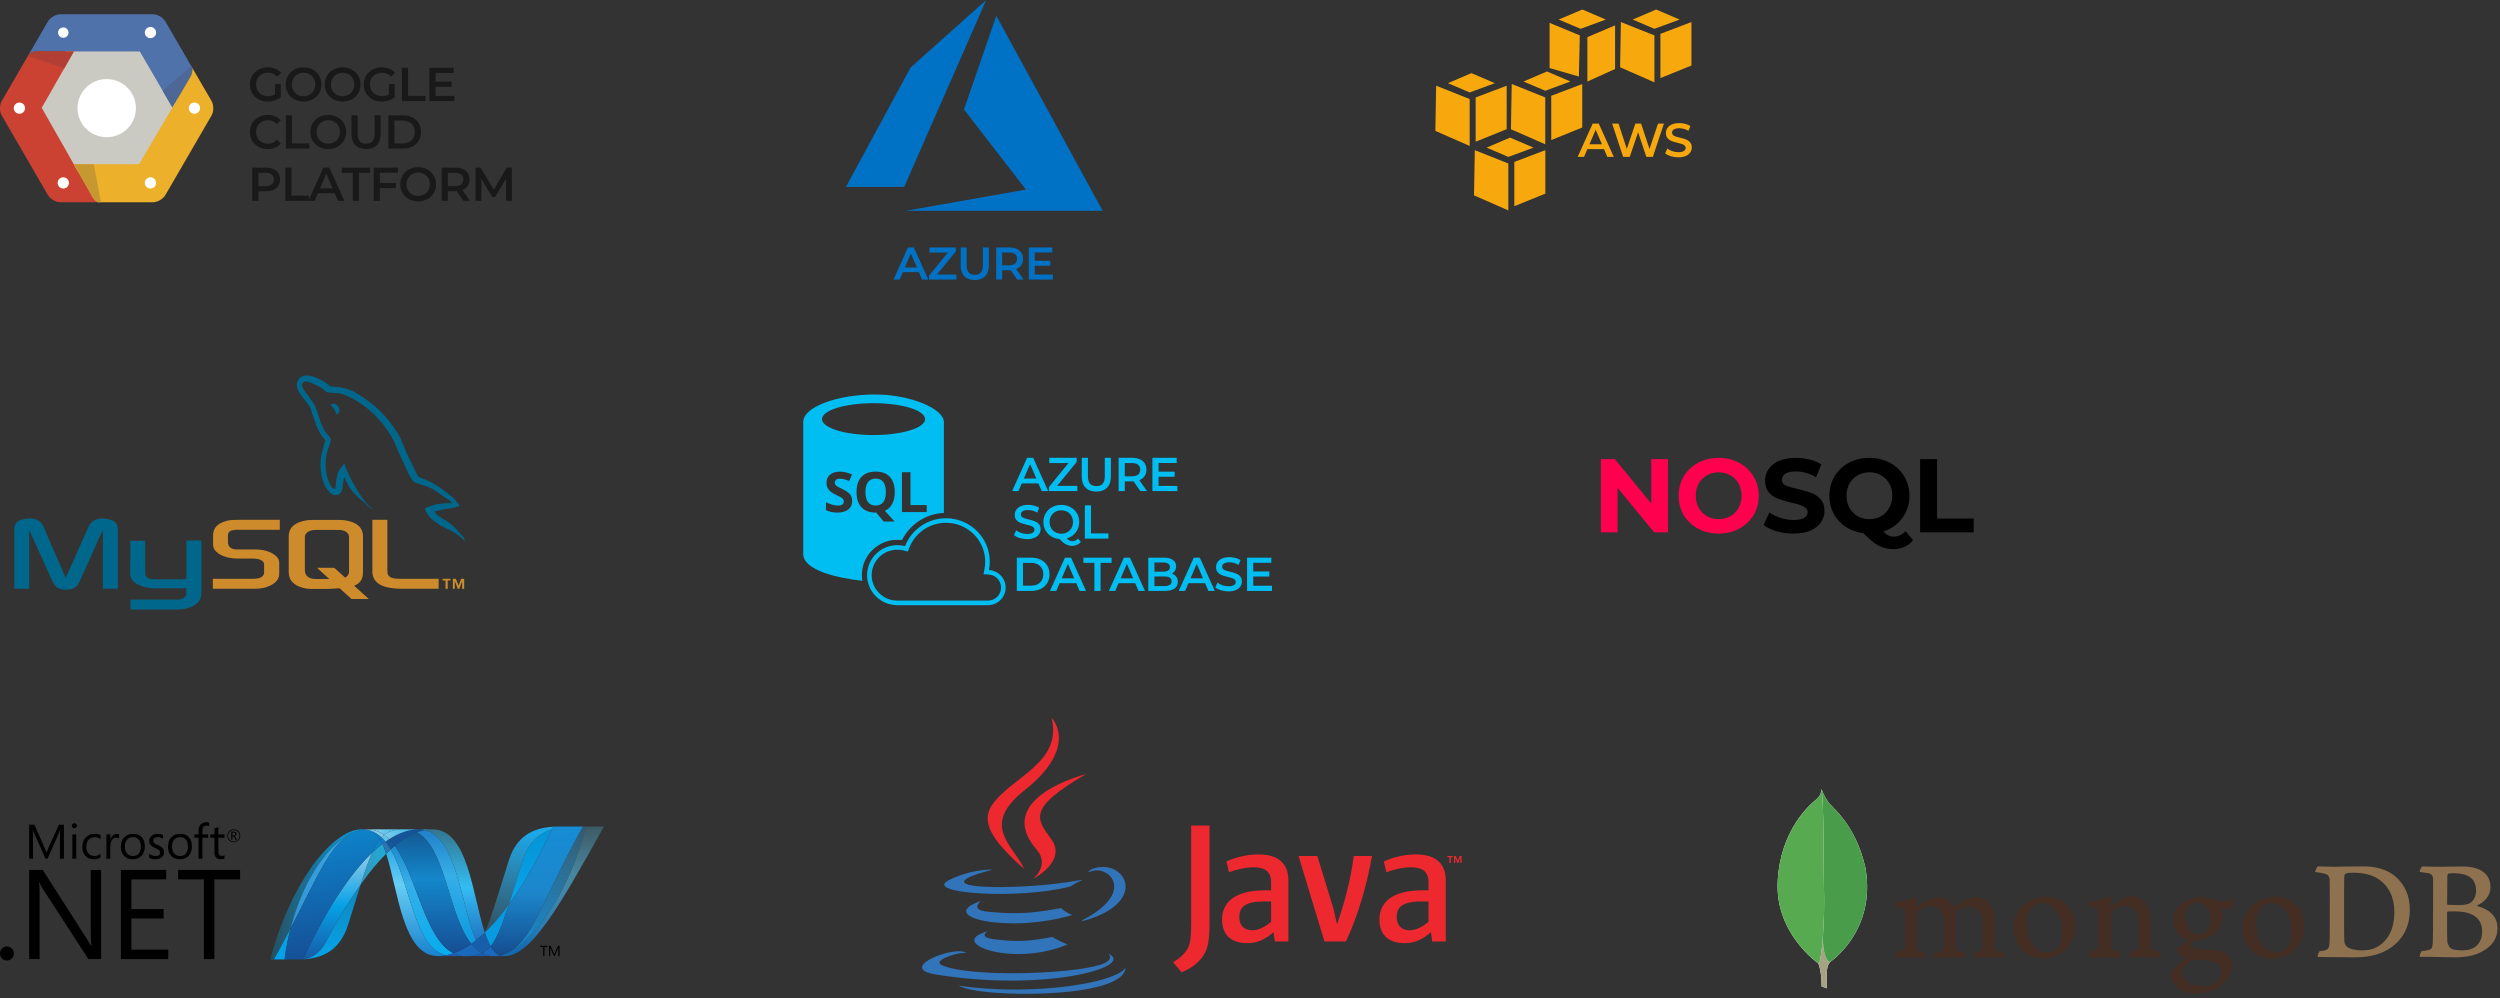 <svg width="526" height="210" viewBox="0 0 526 210" fill="none" xmlns="http://www.w3.org/2000/svg">
<rect x="0" y="0" width="526" height="210" fill="#333333" stroke="none"/>
<path fill-rule="evenodd" clip-rule="evenodd" d="M515.197 183.783C515.06 183.81 514.924 184.109 514.924 184.272C514.896 185.362 514.869 188.249 514.869 190.209C514.869 190.264 514.951 190.373 515.033 190.373C515.443 190.4 516.427 190.427 517.274 190.427C518.449 190.427 519.133 190.264 519.516 190.101C520.499 189.61 520.964 188.548 520.964 187.377C520.964 184.736 519.105 183.728 516.345 183.728C516.153 183.701 515.607 183.701 515.197 183.783ZM522.249 195.956C522.249 193.259 520.254 191.762 516.646 191.762C516.482 191.762 515.334 191.734 515.06 191.789C514.978 191.816 514.869 191.871 514.869 191.952C514.869 193.886 514.842 196.963 514.924 198.161C514.978 198.679 515.361 199.414 515.826 199.632C516.317 199.904 517.438 199.959 518.204 199.959C520.363 199.959 522.249 198.76 522.249 195.956ZM509.621 182.285C509.894 182.285 510.714 182.366 512.819 182.366C514.814 182.366 516.399 182.312 518.34 182.312C520.718 182.312 523.998 183.156 523.998 186.696C523.998 188.439 522.768 189.828 521.155 190.509C521.074 190.536 521.074 190.591 521.155 190.618C523.451 191.19 525.474 192.606 525.474 195.274C525.474 197.889 523.834 199.55 521.456 200.585C520.007 201.211 518.204 201.429 516.372 201.429C514.978 201.429 511.234 201.266 509.156 201.32C508.938 201.238 509.348 200.258 509.539 200.095C510.031 200.067 510.414 200.04 510.933 199.877C511.671 199.687 511.753 199.468 511.862 198.352C511.917 197.399 511.917 194.022 511.917 191.626C511.917 188.33 511.945 186.097 511.917 185.008C511.89 184.164 511.589 183.891 510.988 183.728C510.523 183.647 509.758 183.537 509.129 183.456C508.992 183.32 509.457 182.394 509.621 182.285ZM493.85 199.223C494.506 199.741 495.791 199.958 496.939 199.958C498.415 199.958 499.891 199.687 501.312 198.406C502.761 197.099 503.772 195.084 503.772 191.871C503.772 188.793 502.596 186.288 500.191 184.818C498.825 183.973 497.075 183.619 495.053 183.619C494.451 183.619 493.877 183.647 493.522 183.81C493.44 183.864 493.249 184.109 493.249 184.245C493.194 184.79 493.194 188.984 493.194 191.435C493.194 193.967 493.194 197.508 493.249 197.916C493.249 198.325 493.44 198.951 493.85 199.223ZM487.645 182.285C488.165 182.285 490.16 182.366 491.117 182.366C492.839 182.366 494.069 182.285 497.321 182.285C500.054 182.285 502.35 183.02 503.99 184.409C505.985 186.125 507.025 188.494 507.025 191.38C507.025 195.493 505.138 197.862 503.252 199.223C501.367 200.612 498.907 201.429 495.408 201.429C493.549 201.429 490.351 201.375 487.7 201.347H487.673C487.536 201.102 487.891 200.149 488.11 200.122C488.821 200.04 489.012 200.013 489.368 199.877C489.941 199.659 490.051 199.36 490.133 198.352C490.215 196.473 490.187 194.213 490.187 191.653C490.187 189.828 490.215 186.261 490.16 185.117C490.078 184.164 489.668 183.919 488.848 183.755C488.438 183.674 487.891 183.565 487.126 183.483C487.017 183.292 487.509 182.448 487.645 182.285Z" fill="#8E714E"/>
<path fill-rule="evenodd" clip-rule="evenodd" d="M454.573 200.285C453.89 200.204 453.398 200.095 452.796 199.823C452.714 199.768 452.578 199.496 452.578 199.387C452.523 198.434 452.523 195.71 452.523 193.886C452.523 192.415 452.277 191.135 451.648 190.237C450.91 189.202 449.845 188.603 448.478 188.603C447.275 188.603 445.662 189.42 444.323 190.564C444.296 190.591 444.077 190.782 444.105 190.482C444.105 190.182 444.159 189.583 444.187 189.174C444.214 188.793 443.995 188.603 443.995 188.603C443.121 189.038 440.661 189.61 439.759 189.692C439.103 189.828 438.939 190.455 439.622 190.672H439.65C440.387 190.89 440.879 191.135 441.262 191.381C441.535 191.598 441.508 191.898 441.508 192.143C441.535 194.185 441.535 197.317 441.453 199.033C441.426 199.714 441.235 199.959 440.742 200.068L440.797 200.04C440.415 200.122 440.114 200.204 439.649 200.258C439.485 200.422 439.485 201.293 439.649 201.484C439.95 201.484 441.535 201.402 442.848 201.402C444.651 201.402 445.581 201.484 446.045 201.484C446.236 201.266 446.291 200.449 446.182 200.258C445.662 200.231 445.28 200.177 444.925 200.068C444.433 199.958 444.296 199.714 444.268 199.142C444.214 197.698 444.214 194.648 444.214 192.579C444.214 192.007 444.378 191.734 444.542 191.571C445.171 191.027 446.182 190.645 447.084 190.645C447.959 190.645 448.532 190.918 448.97 191.272C449.571 191.762 449.762 192.47 449.844 192.987C449.981 194.158 449.926 196.473 449.926 198.488C449.926 199.577 449.844 199.85 449.435 199.986C449.243 200.068 448.751 200.177 448.177 200.231C447.986 200.422 448.041 201.266 448.177 201.457C448.97 201.457 449.899 201.375 451.266 201.375C452.96 201.375 454.054 201.457 454.491 201.457C454.628 201.293 454.682 200.503 454.573 200.285ZM462.144 189.883C460.696 189.883 459.794 190.999 459.794 192.742C459.794 194.512 460.586 196.555 462.828 196.555C463.21 196.555 463.921 196.391 464.249 196.01C464.768 195.52 465.124 194.539 465.124 193.505C465.124 191.244 464.003 189.883 462.144 189.883ZM461.953 201.919C461.406 201.919 461.023 202.083 460.778 202.219C459.63 202.954 459.11 203.662 459.11 204.507C459.11 205.296 459.411 205.922 460.067 206.467C460.86 207.148 461.953 207.475 463.347 207.475C466.135 207.475 467.365 205.977 467.365 204.507C467.365 203.472 466.845 202.791 465.78 202.41C465.014 202.083 463.62 201.919 461.953 201.919ZM462.144 209C460.477 209 459.274 208.646 458.236 207.856C457.224 207.094 456.787 205.95 456.787 205.16C456.787 204.942 456.842 204.343 457.334 203.799C457.634 203.472 458.29 202.845 459.848 201.783C459.903 201.756 459.93 201.729 459.93 201.674C459.93 201.62 459.875 201.565 459.821 201.538C458.536 201.048 458.154 200.258 458.044 199.823V199.768C458.017 199.605 457.962 199.441 458.208 199.278C458.4 199.142 458.673 198.978 458.974 198.788C459.438 198.515 459.93 198.216 460.231 197.971C460.286 197.916 460.286 197.862 460.286 197.807C460.286 197.753 460.231 197.698 460.176 197.671C458.263 197.045 457.307 195.629 457.307 193.505C457.307 192.116 457.935 190.863 459.056 190.073C459.821 189.474 461.734 188.739 462.992 188.739H463.074C464.358 188.766 465.069 189.038 466.08 189.393C466.627 189.583 467.146 189.665 467.857 189.665C468.923 189.665 469.388 189.338 469.77 188.957C469.797 189.011 469.852 189.148 469.879 189.501C469.907 189.856 469.797 190.373 469.524 190.754C469.305 191.054 468.813 191.272 468.322 191.272H468.185C467.693 191.217 467.474 191.163 467.474 191.163L467.365 191.217C467.338 191.272 467.365 191.326 467.392 191.408L467.42 191.462C467.474 191.707 467.583 192.442 467.583 192.633C467.583 194.866 466.682 195.846 465.725 196.582C464.795 197.263 463.73 197.698 462.527 197.807C462.5 197.807 462.391 197.807 462.144 197.835C462.008 197.835 461.816 197.862 461.789 197.862H461.762C461.543 197.916 460.996 198.189 460.996 198.651C460.996 199.06 461.242 199.55 462.418 199.632C462.663 199.659 462.909 199.659 463.183 199.687C464.741 199.795 466.682 199.932 467.583 200.231C468.841 200.694 469.633 201.81 469.633 203.145C469.633 205.16 468.185 207.039 465.78 208.21C464.604 208.728 463.429 209 462.144 209ZM477.724 190.019C477.15 190.019 476.631 190.155 476.248 190.427C475.182 191.081 474.635 192.388 474.635 194.294C474.635 197.862 476.439 200.367 479.009 200.367C479.774 200.367 480.375 200.149 480.894 199.714C481.687 199.06 482.097 197.753 482.097 195.928C482.097 192.388 480.32 190.019 477.724 190.019ZM478.216 201.674C473.569 201.674 471.902 198.27 471.902 195.084C471.902 192.851 472.804 191.135 474.608 189.91C475.893 189.12 477.423 188.685 478.79 188.685C482.343 188.685 484.83 191.217 484.83 194.866C484.83 197.344 483.847 199.305 481.96 200.503C481.059 201.102 479.501 201.674 478.216 201.674ZM429.509 190.019C428.935 190.019 428.416 190.155 428.033 190.427C426.967 191.081 426.42 192.388 426.42 194.294C426.42 197.862 428.224 200.367 430.794 200.367C431.559 200.367 432.16 200.149 432.68 199.714C433.472 199.06 433.882 197.753 433.882 195.928C433.882 192.388 432.133 190.019 429.509 190.019ZM430.001 201.674C425.354 201.674 423.687 198.27 423.687 195.084C423.687 192.851 424.589 191.135 426.393 189.91C427.678 189.12 429.208 188.685 430.575 188.685C434.128 188.685 436.615 191.217 436.615 194.866C436.615 197.344 435.631 199.305 433.745 200.503C432.871 201.102 431.313 201.674 430.001 201.674ZM398.759 201.402C398.705 201.321 398.65 201.075 398.677 200.776C398.677 200.558 398.732 200.422 398.759 200.367C399.334 200.285 399.634 200.204 399.962 200.122C400.509 199.986 400.727 199.687 400.755 199.006C400.837 197.372 400.837 194.267 400.809 192.116V192.061C400.809 191.816 400.809 191.516 400.509 191.299C400.071 191.027 399.552 190.782 398.869 190.59C398.623 190.509 398.459 190.373 398.486 190.21C398.486 190.046 398.65 189.856 399.006 189.801C399.908 189.719 402.258 189.148 403.187 188.739C403.242 188.793 403.324 188.957 403.324 189.175L403.297 189.474C403.269 189.774 403.242 190.128 403.242 190.482C403.242 190.591 403.352 190.672 403.461 190.672C403.515 190.672 403.57 190.645 403.625 190.618C405.374 189.256 406.959 188.766 407.779 188.766C409.119 188.766 410.157 189.393 410.95 190.7C411.005 190.782 411.059 190.809 411.141 190.809C411.196 190.809 411.278 190.782 411.305 190.727C412.918 189.501 414.531 188.766 415.596 188.766C418.138 188.766 419.642 190.645 419.642 193.831C419.642 194.73 419.642 195.901 419.614 196.963C419.614 197.916 419.587 198.788 419.587 199.414C419.587 199.55 419.778 199.986 420.079 200.068C420.462 200.258 420.981 200.34 421.664 200.449H421.692C421.746 200.639 421.637 201.347 421.528 201.484C421.364 201.484 421.118 201.484 420.845 201.457C420.153 201.421 419.46 201.402 418.767 201.402C417.073 201.402 416.198 201.429 415.35 201.484C415.296 201.266 415.268 200.612 415.35 200.449C415.842 200.367 416.088 200.285 416.389 200.204C416.936 200.04 417.073 199.795 417.1 199.087C417.1 198.57 417.209 194.158 417.045 193.096C416.881 192.007 416.061 190.727 414.257 190.727C413.574 190.727 412.508 190.999 411.469 191.789C411.415 191.843 411.36 191.979 411.36 192.061V192.089C411.469 192.66 411.469 193.314 411.469 194.322V196.092C411.469 197.317 411.442 198.461 411.469 199.332C411.469 199.932 411.825 200.068 412.125 200.177C412.289 200.204 412.398 200.231 412.535 200.258C412.781 200.313 413.027 200.367 413.41 200.449C413.465 200.558 413.465 200.912 413.383 201.211C413.355 201.375 413.3 201.456 413.273 201.484C412.344 201.457 411.387 201.429 409.993 201.429C409.583 201.429 408.873 201.457 408.271 201.457C407.779 201.457 407.315 201.484 407.042 201.484C407.014 201.429 406.959 201.239 406.959 200.939C406.959 200.694 407.014 200.503 407.069 200.449C407.205 200.422 407.315 200.395 407.451 200.395C407.779 200.34 408.053 200.285 408.326 200.231C408.791 200.095 408.955 199.85 408.982 199.251C409.064 197.889 409.146 193.995 408.955 193.014C408.627 191.435 407.725 190.645 406.276 190.645C405.429 190.645 404.362 191.054 403.488 191.708C403.351 191.816 403.242 192.088 403.242 192.334V193.94C403.242 195.901 403.242 198.352 403.269 199.414C403.297 199.741 403.406 200.122 404.035 200.258C404.171 200.285 404.39 200.34 404.663 200.367L405.155 200.449C405.21 200.612 405.183 201.266 405.073 201.484C404.8 201.484 404.472 201.457 404.089 201.457C403.515 201.429 402.777 201.402 401.957 201.402C401.001 201.402 400.317 201.429 399.771 201.457C399.388 201.402 399.087 201.402 398.759 201.402Z" fill="#442D22"/>
<path fill-rule="evenodd" clip-rule="evenodd" d="M384.382 207.938L383.262 207.557C383.262 207.557 383.398 201.865 381.348 201.457C379.982 199.877 381.567 134.465 386.487 201.239C386.487 201.239 384.792 202.083 384.492 203.526C384.164 204.943 384.382 207.938 384.382 207.938Z" fill="white"/>
<path fill-rule="evenodd" clip-rule="evenodd" d="M384.382 207.938L383.262 207.557C383.262 207.557 383.398 201.865 381.348 201.457C379.982 199.877 381.567 134.465 386.487 201.239C386.487 201.239 384.792 202.083 384.492 203.526C384.164 204.943 384.382 207.938 384.382 207.938Z" fill="#A6A385"/>
<path fill-rule="evenodd" clip-rule="evenodd" d="M384.984 202.437C384.984 202.437 394.796 196.01 392.5 182.639C390.286 172.917 385.066 169.731 384.492 168.505C383.863 167.634 383.262 166.109 383.262 166.109L383.672 193.15C383.672 193.178 382.825 201.429 384.984 202.437Z" fill="white"/>
<path fill-rule="evenodd" clip-rule="evenodd" d="M384.984 202.437C384.984 202.437 394.796 196.01 392.5 182.639C390.286 172.917 385.066 169.731 384.492 168.505C383.863 167.634 383.262 166.109 383.262 166.109L383.672 193.15C383.672 193.178 382.825 201.429 384.984 202.437Z" fill="#499D4A"/>
<path fill-rule="evenodd" clip-rule="evenodd" d="M382.688 202.791C382.688 202.791 373.477 196.527 374.023 185.499C374.543 174.469 381.048 169.05 382.305 168.07C383.125 167.198 383.153 166.871 383.207 166C383.781 167.226 383.672 184.328 383.754 186.343C384 194.104 383.317 201.321 382.688 202.791Z" fill="white"/>
<path fill-rule="evenodd" clip-rule="evenodd" d="M382.688 202.791C382.688 202.791 373.477 196.527 374.023 185.499C374.543 174.469 381.048 169.05 382.305 168.07C383.125 167.198 383.153 166.871 383.207 166C383.781 167.226 383.672 184.328 383.754 186.343C384 194.104 383.317 201.321 382.688 202.791Z" fill="#58AA50"/>
<path fill-rule="evenodd" clip-rule="evenodd" d="M206.926 120.822L207.135 119.749C207.234 119.243 207.286 118.72 207.286 118.183C207.286 113.662 203.59 109.997 199.032 109.997C195.517 109.997 192.513 112.176 191.323 115.249L191.013 116.05L190.176 115.832C189.738 115.718 189.278 115.657 188.802 115.657C185.819 115.657 183.401 118.055 183.401 121.013C183.401 123.971 185.819 126.369 188.802 126.369H207.857C209.384 126.369 210.623 125.141 210.623 123.626C210.623 122.167 209.474 120.974 208.026 120.888L206.926 120.822ZM208.084 119.931C208.413 119.951 208.731 120.013 209.032 120.112C210.517 120.6 211.589 121.989 211.589 123.626C211.589 125.67 209.918 127.327 207.857 127.327H188.802C185.286 127.327 182.435 124.5 182.435 121.013C182.435 117.526 185.286 114.7 188.802 114.7C189.361 114.7 189.904 114.771 190.421 114.906C191.75 111.474 195.104 109.039 199.032 109.039C204.124 109.039 208.252 113.133 208.252 118.183C208.252 118.452 208.24 118.718 208.217 118.98C208.189 119.302 208.144 119.62 208.084 119.931Z" fill="#00BEF2"/>
<path d="M182.631 105.647C182.272 105.173 182.093 104.469 182.093 103.533C182.093 102.597 182.274 101.892 182.636 101.419C182.998 100.941 183.536 100.703 184.248 100.703C185.669 100.703 186.38 101.646 186.38 103.533C186.38 105.416 185.665 106.358 184.237 106.358C183.524 106.358 182.989 106.121 182.631 105.647Z" fill="#00BEF2"/>
<path fill-rule="evenodd" clip-rule="evenodd" d="M169 88.791V116.528C169 119.895 175.658 121.537 181.434 122.208C181.37 121.819 181.338 121.42 181.338 121.013C181.338 116.901 184.699 113.567 188.845 113.567C189.164 113.567 189.478 113.587 189.786 113.625C191.412 110.373 194.725 108.094 198.593 107.918V88.791C198.593 86.048 191.699 83 184.06 83C176.42 83 169 85.525 169 88.791ZM187.726 106.014C188.08 105.345 188.257 104.518 188.257 103.533C188.257 102.143 187.913 101.077 187.223 100.336C186.538 99.595 185.546 99.225 184.248 99.225C182.95 99.225 181.953 99.593 181.256 100.33C180.562 101.064 180.216 102.127 180.216 103.522C180.216 104.916 180.562 105.985 181.256 106.73C181.949 107.475 182.942 107.847 184.237 107.847H184.369L185.918 109.726H188.211L186.178 107.475C186.859 107.165 187.375 106.678 187.726 106.014ZM178.471 107.194C179.022 106.759 179.297 106.163 179.297 105.406C179.297 104.86 179.151 104.4 178.858 104.026C178.565 103.648 178.024 103.271 177.234 102.897C176.638 102.614 176.258 102.42 176.096 102.313C175.938 102.202 175.823 102.089 175.75 101.975C175.677 101.856 175.64 101.719 175.64 101.562C175.64 101.31 175.731 101.106 175.912 100.949C176.093 100.792 176.353 100.714 176.691 100.714C176.976 100.714 177.265 100.75 177.558 100.823C177.855 100.896 178.228 101.024 178.679 101.207L179.256 99.826C178.821 99.639 178.403 99.494 178.003 99.391C177.606 99.287 177.188 99.236 176.749 99.236C175.856 99.236 175.155 99.448 174.646 99.872C174.142 100.296 173.89 100.878 173.89 101.619C173.89 102.013 173.967 102.357 174.121 102.651C174.275 102.945 174.481 103.203 174.739 103.424C174.997 103.646 175.384 103.877 175.9 104.117C176.451 104.377 176.815 104.566 176.992 104.685C177.173 104.803 177.31 104.927 177.402 105.057C177.494 105.183 177.541 105.328 177.541 105.492C177.541 105.787 177.435 106.008 177.223 106.157C177.015 106.306 176.715 106.38 176.322 106.38C175.994 106.38 175.632 106.329 175.236 106.226C174.843 106.123 174.361 105.945 173.791 105.693V107.343C174.485 107.679 175.282 107.847 176.183 107.847C177.161 107.847 177.924 107.629 178.471 107.194ZM189.771 107.733V99.356H191.562V106.266H194.988V107.733H189.771ZM183.796 91.534C189.786 91.534 194.641 90.033 194.641 88.182C194.641 86.33 189.786 84.829 183.796 84.829C177.807 84.829 172.952 86.33 172.952 88.182C172.952 90.033 177.807 91.534 183.796 91.534Z" fill="#00BEF2"/>
<path d="M218.48 101.707H214.98L214.29 103.327H212.95L216.1 96.327H217.38L220.54 103.327H219.18L218.48 101.707ZM218.05 100.687L216.73 97.627L215.42 100.687H218.05ZM226.67 102.227V103.327H220.7V102.457L224.82 97.427H220.77V96.327H226.54V97.197L222.42 102.227H226.67ZM230.671 103.427C229.704 103.427 228.951 103.157 228.411 102.617C227.871 102.07 227.601 101.29 227.601 100.277V96.327H228.901V100.227C228.901 101.6 229.494 102.287 230.681 102.287C231.861 102.287 232.451 101.6 232.451 100.227V96.327H233.731V100.277C233.731 101.29 233.461 102.07 232.921 102.617C232.388 103.157 231.638 103.427 230.671 103.427ZM239.932 103.327L238.502 101.277C238.442 101.284 238.352 101.287 238.232 101.287H236.652V103.327H235.352V96.327H238.232C238.838 96.327 239.365 96.427 239.812 96.627C240.265 96.827 240.612 97.114 240.852 97.487C241.092 97.861 241.212 98.304 241.212 98.817C241.212 99.344 241.082 99.797 240.822 100.177C240.568 100.557 240.202 100.84 239.722 101.027L241.332 103.327H239.932ZM239.902 98.817C239.902 98.371 239.755 98.027 239.462 97.787C239.168 97.547 238.738 97.427 238.172 97.427H236.652V100.217H238.172C238.738 100.217 239.168 100.097 239.462 99.857C239.755 99.611 239.902 99.264 239.902 98.817ZM247.716 102.237V103.327H242.466V96.327H247.576V97.417H243.766V99.237H247.146V100.307H243.766V102.237H247.716ZM216.11 113.427C215.57 113.427 215.047 113.35 214.54 113.197C214.04 113.044 213.643 112.84 213.35 112.587L213.8 111.577C214.087 111.804 214.437 111.99 214.85 112.137C215.27 112.277 215.69 112.347 216.11 112.347C216.63 112.347 217.017 112.264 217.27 112.097C217.53 111.93 217.66 111.71 217.66 111.437C217.66 111.237 217.587 111.074 217.44 110.947C217.3 110.814 217.12 110.71 216.9 110.637C216.68 110.564 216.38 110.48 216 110.387C215.467 110.26 215.033 110.134 214.7 110.007C214.373 109.88 214.09 109.684 213.85 109.417C213.617 109.144 213.5 108.777 213.5 108.317C213.5 107.93 213.603 107.58 213.81 107.267C214.023 106.947 214.34 106.694 214.76 106.507C215.187 106.32 215.707 106.227 216.32 106.227C216.747 106.227 217.167 106.28 217.58 106.387C217.993 106.494 218.35 106.647 218.65 106.847L218.24 107.857C217.933 107.677 217.613 107.54 217.28 107.447C216.947 107.354 216.623 107.307 216.31 107.307C215.797 107.307 215.413 107.394 215.16 107.567C214.913 107.74 214.79 107.97 214.79 108.257C214.79 108.457 214.86 108.62 215 108.747C215.147 108.874 215.33 108.974 215.55 109.047C215.77 109.12 216.07 109.204 216.45 109.297C216.97 109.417 217.397 109.544 217.73 109.677C218.063 109.804 218.347 110 218.58 110.267C218.82 110.534 218.94 110.894 218.94 111.347C218.94 111.734 218.833 112.084 218.62 112.397C218.413 112.71 218.097 112.96 217.67 113.147C217.243 113.334 216.723 113.427 216.11 113.427ZM227.419 114.027C227.186 114.3 226.912 114.507 226.599 114.647C226.292 114.787 225.956 114.857 225.589 114.857C225.109 114.857 224.669 114.747 224.269 114.527C223.869 114.314 223.412 113.94 222.899 113.407C222.252 113.354 221.672 113.167 221.159 112.847C220.646 112.52 220.246 112.097 219.959 111.577C219.672 111.05 219.529 110.467 219.529 109.827C219.529 109.147 219.692 108.534 220.019 107.987C220.346 107.434 220.796 107.004 221.369 106.697C221.942 106.384 222.586 106.227 223.299 106.227C224.012 106.227 224.656 106.384 225.229 106.697C225.802 107.004 226.252 107.43 226.579 107.977C226.906 108.524 227.069 109.14 227.069 109.827C227.069 110.38 226.959 110.894 226.739 111.367C226.519 111.834 226.212 112.234 225.819 112.567C225.426 112.894 224.969 113.13 224.449 113.277C224.642 113.484 224.832 113.634 225.019 113.727C225.206 113.82 225.406 113.867 225.619 113.867C226.079 113.867 226.479 113.68 226.819 113.307L227.419 114.027ZM220.839 109.827C220.839 110.294 220.946 110.717 221.159 111.097C221.372 111.47 221.666 111.764 222.039 111.977C222.412 112.184 222.832 112.287 223.299 112.287C223.766 112.287 224.186 112.184 224.559 111.977C224.932 111.764 225.226 111.47 225.439 111.097C225.652 110.717 225.759 110.294 225.759 109.827C225.759 109.36 225.652 108.94 225.439 108.567C225.226 108.187 224.932 107.894 224.559 107.687C224.186 107.474 223.766 107.367 223.299 107.367C222.832 107.367 222.412 107.474 222.039 107.687C221.666 107.894 221.372 108.187 221.159 108.567C220.946 108.94 220.839 109.36 220.839 109.827ZM228.247 106.327H229.547V112.227H233.207V113.327H228.247V106.327ZM213.94 117.327H217C217.747 117.327 218.41 117.474 218.99 117.767C219.57 118.054 220.02 118.464 220.34 118.997C220.66 119.524 220.82 120.134 220.82 120.827C220.82 121.52 220.66 122.134 220.34 122.667C220.02 123.194 219.57 123.604 218.99 123.897C218.41 124.184 217.747 124.327 217 124.327H213.94V117.327ZM216.94 123.227C217.453 123.227 217.903 123.13 218.29 122.937C218.683 122.737 218.983 122.457 219.19 122.097C219.403 121.73 219.51 121.307 219.51 120.827C219.51 120.347 219.403 119.927 219.19 119.567C218.983 119.2 218.683 118.92 218.29 118.727C217.903 118.527 217.453 118.427 216.94 118.427H215.24V123.227H216.94ZM226.444 122.707H222.944L222.254 124.327H220.914L224.064 117.327H225.344L228.504 124.327H227.144L226.444 122.707ZM226.014 121.687L224.694 118.627L223.384 121.687H226.014ZM230.263 118.427H227.943V117.327H233.883V118.427H231.563V124.327H230.263V118.427ZM238.847 122.707H235.347L234.657 124.327H233.317L236.467 117.327H237.747L240.907 124.327H239.547L238.847 122.707ZM238.417 121.687L237.097 118.627L235.787 121.687H238.417ZM246.557 120.687C246.944 120.814 247.25 121.027 247.477 121.327C247.704 121.62 247.817 121.987 247.817 122.427C247.817 123.034 247.584 123.504 247.117 123.837C246.65 124.164 245.97 124.327 245.077 124.327H241.597V117.327H244.877C245.704 117.327 246.34 117.49 246.787 117.817C247.234 118.137 247.457 118.58 247.457 119.147C247.457 119.494 247.377 119.8 247.217 120.067C247.057 120.334 246.837 120.54 246.557 120.687ZM242.897 118.347V120.277H244.737C245.19 120.277 245.537 120.197 245.777 120.037C246.024 119.87 246.147 119.63 246.147 119.317C246.147 118.997 246.024 118.757 245.777 118.597C245.537 118.43 245.19 118.347 244.737 118.347H242.897ZM244.997 123.307C246.004 123.307 246.507 122.97 246.507 122.297C246.507 121.624 246.004 121.287 244.997 121.287H242.897V123.307H244.997ZM253.544 122.707H250.044L249.354 124.327H248.014L251.164 117.327H252.444L255.604 124.327H254.244L253.544 122.707ZM253.114 121.687L251.794 118.627L250.484 121.687H253.114ZM258.465 124.427C257.925 124.427 257.401 124.35 256.895 124.197C256.395 124.044 255.998 123.84 255.705 123.587L256.155 122.577C256.441 122.804 256.791 122.99 257.205 123.137C257.625 123.277 258.045 123.347 258.465 123.347C258.985 123.347 259.371 123.264 259.625 123.097C259.885 122.93 260.015 122.71 260.015 122.437C260.015 122.237 259.941 122.074 259.795 121.947C259.655 121.814 259.475 121.71 259.255 121.637C259.035 121.564 258.735 121.48 258.355 121.387C257.821 121.26 257.388 121.134 257.055 121.007C256.728 120.88 256.445 120.684 256.205 120.417C255.971 120.144 255.855 119.777 255.855 119.317C255.855 118.93 255.958 118.58 256.165 118.267C256.378 117.947 256.695 117.694 257.115 117.507C257.541 117.32 258.061 117.227 258.675 117.227C259.101 117.227 259.521 117.28 259.935 117.387C260.348 117.494 260.705 117.647 261.005 117.847L260.595 118.857C260.288 118.677 259.968 118.54 259.635 118.447C259.301 118.354 258.978 118.307 258.665 118.307C258.151 118.307 257.768 118.394 257.515 118.567C257.268 118.74 257.145 118.97 257.145 119.257C257.145 119.457 257.215 119.62 257.355 119.747C257.501 119.874 257.685 119.974 257.905 120.047C258.125 120.12 258.425 120.204 258.805 120.297C259.325 120.417 259.751 120.544 260.085 120.677C260.418 120.804 260.701 121 260.935 121.267C261.175 121.534 261.295 121.894 261.295 122.347C261.295 122.734 261.188 123.084 260.975 123.397C260.768 123.71 260.451 123.96 260.025 124.147C259.598 124.334 259.078 124.427 258.465 124.427ZM267.634 123.237V124.327H262.384V117.327H267.494V118.417H263.684V120.237H267.064V121.307H263.684V123.237H267.634Z" fill="#00BEF2"/>
<path fill-rule="evenodd" clip-rule="evenodd" d="M3 123.869H6.13V111.468L11.019 122.28C11.573 123.58 12.368 124.062 13.909 124.062C15.45 124.062 16.197 123.58 16.775 122.28L21.64 111.468V123.869H24.794V111.468C24.794 110.264 24.312 109.685 23.301 109.372C20.917 108.65 19.327 109.276 18.605 110.889L13.813 121.582L9.19 110.889C8.491 109.277 6.877 108.65 4.47 109.372C3.483 109.685 3.001 110.264 3.001 111.468V123.869H3ZM27.395 113.78H30.549V120.595C30.526 120.979 30.67 121.847 32.38 121.87C33.271 121.894 39.17 121.87 39.218 121.87V113.731H42.373V124.881C42.373 127.626 38.978 128.227 37.388 128.252H27.466V126.157H37.412C39.435 125.94 39.194 124.929 39.194 124.592V123.773H32.524C29.417 123.748 27.418 122.376 27.395 120.811C27.395 120.666 27.466 113.827 27.395 113.78ZM95.062 105.881C93.137 105.833 91.643 106.025 90.391 106.555C90.03 106.7 89.451 106.7 89.404 107.158C89.597 107.349 89.62 107.663 89.789 107.928C90.078 108.41 90.584 109.06 91.041 109.397C91.547 109.783 92.053 110.168 92.582 110.505C93.521 111.083 94.58 111.42 95.495 111.998C96.025 112.335 96.555 112.769 97.085 113.13C97.349 113.323 97.518 113.636 97.856 113.756V113.683C97.687 113.468 97.638 113.155 97.471 112.913C97.229 112.673 96.989 112.455 96.747 112.215C96.05 111.276 95.182 110.456 94.243 109.783C93.472 109.253 91.786 108.531 91.473 107.64L91.426 107.591C91.955 107.542 92.581 107.35 93.087 107.205C93.906 106.989 94.652 107.037 95.495 106.82C95.881 106.724 96.266 106.603 96.651 106.483V106.267C96.218 105.833 95.905 105.255 95.448 104.846C94.22 103.786 92.871 102.751 91.474 101.884C90.727 101.402 89.764 101.089 88.97 100.68C88.68 100.536 88.199 100.463 88.031 100.223C87.596 99.693 87.356 98.995 87.043 98.368C86.345 97.044 85.671 95.575 85.069 94.178C84.635 93.239 84.37 92.3 83.841 91.433C81.36 87.339 78.663 84.859 74.521 82.427C73.63 81.921 72.571 81.704 71.439 81.44C70.837 81.415 70.235 81.367 69.633 81.343C69.247 81.175 68.862 80.717 68.525 80.5C67.152 79.633 63.612 77.755 62.6 80.235C61.95 81.8 63.563 83.341 64.117 84.136C64.527 84.69 65.056 85.316 65.346 85.942C65.514 86.351 65.562 86.785 65.731 87.219C66.116 88.278 66.477 89.458 66.983 90.445C67.248 90.951 67.536 91.481 67.874 91.939C68.066 92.204 68.404 92.324 68.475 92.758C68.138 93.24 68.115 93.962 67.922 94.564C67.055 97.285 67.392 100.657 68.62 102.655C69.006 103.257 69.921 104.581 71.149 104.076C72.233 103.642 71.992 102.27 72.305 101.066C72.378 100.777 72.329 100.584 72.473 100.392V100.44C72.811 101.114 73.148 101.764 73.461 102.438C74.207 103.618 75.508 104.846 76.592 105.665C77.169 106.099 77.627 106.846 78.349 107.11V107.037H78.302C78.157 106.821 77.94 106.725 77.747 106.556C77.314 106.122 76.833 105.592 76.495 105.111C75.484 103.763 74.594 102.269 73.799 100.728C73.413 99.982 73.076 99.163 72.764 98.417C72.618 98.127 72.618 97.694 72.378 97.55C72.016 98.079 71.487 98.538 71.221 99.188C70.763 100.223 70.716 101.499 70.547 102.824C70.45 102.848 70.499 102.824 70.45 102.872C69.681 102.679 69.415 101.884 69.126 101.21C68.404 99.501 68.283 96.755 68.909 94.781C69.078 94.275 69.801 92.685 69.512 92.204C69.367 91.746 68.886 91.482 68.621 91.12C68.308 90.662 67.971 90.085 67.754 89.579C67.177 88.23 66.888 86.738 66.261 85.389C65.972 84.763 65.466 84.112 65.057 83.535C64.599 82.884 64.094 82.427 63.733 81.657C63.612 81.392 63.444 80.958 63.637 80.669C63.684 80.477 63.781 80.404 63.973 80.356C64.286 80.091 65.178 80.429 65.491 80.573C66.381 80.934 67.128 81.271 67.874 81.776C68.212 82.017 68.573 82.475 69.007 82.596H69.513C70.284 82.764 71.15 82.644 71.872 82.86C73.148 83.27 74.304 83.872 75.34 84.522C78.494 86.521 81.096 89.362 82.853 92.758C83.142 93.311 83.262 93.817 83.528 94.395C84.034 95.576 84.66 96.779 85.165 97.935C85.671 99.067 86.153 100.223 86.875 101.162C87.236 101.668 88.681 101.933 89.331 102.198C89.813 102.414 90.559 102.607 90.993 102.872C91.812 103.377 92.63 103.955 93.401 104.509C93.786 104.797 94.991 105.399 95.062 105.881Z" fill="#00678C"/>
<path fill-rule="evenodd" clip-rule="evenodd" d="M70.499 84.954C70.09 84.954 69.801 85.002 69.513 85.075V85.123H69.56C69.753 85.508 70.09 85.773 70.331 86.11C70.523 86.495 70.692 86.881 70.885 87.266L70.933 87.218C71.27 86.977 71.439 86.592 71.439 86.014C71.294 85.846 71.27 85.677 71.15 85.508C71.005 85.267 70.692 85.147 70.499 84.954Z" fill="#00678C"/>
<path fill-rule="evenodd" clip-rule="evenodd" d="M44.781 123.869H53.835C54.895 123.869 55.907 123.653 56.725 123.268C58.097 122.641 58.748 121.799 58.748 120.691V118.38C58.748 117.489 58.001 116.646 56.509 116.068C55.738 115.779 54.775 115.61 53.836 115.61H50.031C48.755 115.61 48.153 115.225 47.984 114.383C47.96 114.286 47.96 114.19 47.96 114.094V112.673C47.96 112.6 47.96 112.504 47.984 112.408C48.152 111.758 48.489 111.589 49.598 111.469H58.868V109.373H50.054C48.778 109.373 48.104 109.446 47.502 109.639C45.647 110.216 44.829 111.132 44.829 112.744V114.576C44.829 115.996 46.418 117.2 49.115 117.489C49.404 117.514 49.717 117.514 50.03 117.514H53.281C53.402 117.514 53.521 117.514 53.617 117.538C54.605 117.634 55.039 117.802 55.327 118.163C55.52 118.355 55.569 118.524 55.569 118.741V120.572C55.569 120.788 55.424 121.078 55.135 121.318C54.845 121.558 54.388 121.727 53.786 121.751C53.666 121.751 53.594 121.776 53.473 121.776H44.781V123.869ZM78.349 120.234C78.349 122.377 79.963 123.581 83.19 123.822C83.503 123.846 83.791 123.869 84.105 123.869H92.292V121.775H84.033C82.201 121.775 81.504 121.317 81.504 120.209V109.373H78.348V120.234H78.349ZM60.746 120.329V112.865C60.746 110.962 62.094 109.806 64.72 109.445C65.008 109.421 65.297 109.397 65.562 109.397H71.534C71.847 109.397 72.112 109.421 72.425 109.445C75.05 109.806 76.374 110.962 76.374 112.865V120.329C76.374 121.87 75.821 122.69 74.519 123.244L77.602 126.036H73.966L71.461 123.773L68.932 123.918H65.561C65.008 123.918 64.381 123.846 63.731 123.678C61.733 123.123 60.746 122.063 60.746 120.329ZM64.141 120.162C64.141 120.258 64.19 120.354 64.214 120.475C64.382 121.341 65.201 121.823 66.453 121.823H69.295L66.695 119.463H70.33L72.618 121.534C73.052 121.293 73.317 120.956 73.412 120.522C73.437 120.426 73.437 120.307 73.437 120.209V113.057C73.437 112.961 73.437 112.865 73.412 112.768C73.244 111.95 72.426 111.493 71.198 111.493H66.453C65.056 111.493 64.141 112.095 64.141 113.057V120.162ZM93.738 123.894H94.195V122.136H94.797V121.775H93.112V122.136H93.738V123.894ZM97.229 123.894H97.662V121.775H97.013L96.483 123.22L95.906 121.775H95.28V123.894H95.689V122.281H95.713L96.315 123.894H96.628L97.23 122.281V123.894H97.229Z" fill="#CE8B2C"/>
<path d="M350.95 96.6V112H348.024L340.346 102.65V112H336.826V96.6H339.774L347.43 105.95V96.6H350.95ZM361.612 112.264C360.013 112.264 358.568 111.919 357.278 111.23C356.002 110.541 354.997 109.595 354.264 108.392C353.545 107.175 353.186 105.811 353.186 104.3C353.186 102.789 353.545 101.433 354.264 100.23C354.997 99.013 356.002 98.059 357.278 97.37C358.568 96.681 360.013 96.336 361.612 96.336C363.21 96.336 364.648 96.681 365.924 97.37C367.2 98.059 368.204 99.013 368.938 100.23C369.671 101.433 370.038 102.789 370.038 104.3C370.038 105.811 369.671 107.175 368.938 108.392C368.204 109.595 367.2 110.541 365.924 111.23C364.648 111.919 363.21 112.264 361.612 112.264ZM361.612 109.228C362.521 109.228 363.342 109.023 364.076 108.612C364.809 108.187 365.381 107.6 365.792 106.852C366.217 106.104 366.43 105.253 366.43 104.3C366.43 103.347 366.217 102.496 365.792 101.748C365.381 101 364.809 100.421 364.076 100.01C363.342 99.585 362.521 99.372 361.612 99.372C360.702 99.372 359.881 99.585 359.148 100.01C358.414 100.421 357.835 101 357.41 101.748C356.999 102.496 356.794 103.347 356.794 104.3C356.794 105.253 356.999 106.104 357.41 106.852C357.835 107.6 358.414 108.187 359.148 108.612C359.881 109.023 360.702 109.228 361.612 109.228Z" fill="#FF004E"/>
<path d="M377.336 112.264C376.119 112.264 374.938 112.103 373.794 111.78C372.665 111.443 371.755 111.01 371.066 110.482L372.276 107.798C372.936 108.282 373.721 108.671 374.63 108.964C375.539 109.257 376.449 109.404 377.358 109.404C378.37 109.404 379.118 109.257 379.602 108.964C380.086 108.656 380.328 108.253 380.328 107.754C380.328 107.387 380.181 107.087 379.888 106.852C379.609 106.603 379.243 106.405 378.788 106.258C378.348 106.111 377.747 105.95 376.984 105.774C375.811 105.495 374.85 105.217 374.102 104.938C373.354 104.659 372.709 104.212 372.166 103.596C371.638 102.98 371.374 102.159 371.374 101.132C371.374 100.237 371.616 99.431 372.1 98.712C372.584 97.979 373.31 97.399 374.278 96.974C375.261 96.549 376.456 96.336 377.864 96.336C378.847 96.336 379.807 96.453 380.746 96.688C381.685 96.923 382.506 97.26 383.21 97.7L382.11 100.406C380.687 99.599 379.265 99.196 377.842 99.196C376.845 99.196 376.104 99.357 375.62 99.68C375.151 100.003 374.916 100.428 374.916 100.956C374.916 101.484 375.187 101.88 375.73 102.144C376.287 102.393 377.131 102.643 378.26 102.892C379.433 103.171 380.394 103.449 381.142 103.728C381.89 104.007 382.528 104.447 383.056 105.048C383.599 105.649 383.87 106.463 383.87 107.49C383.87 108.37 383.621 109.177 383.122 109.91C382.638 110.629 381.905 111.201 380.922 111.626C379.939 112.051 378.744 112.264 377.336 112.264ZM402.519 113.65C402.021 114.266 401.412 114.735 400.693 115.058C399.989 115.381 399.212 115.542 398.361 115.542C397.217 115.542 396.183 115.293 395.259 114.794C394.335 114.31 393.279 113.445 392.091 112.198C390.698 112.022 389.451 111.575 388.351 110.856C387.266 110.137 386.415 109.213 385.799 108.084C385.198 106.94 384.897 105.679 384.897 104.3C384.897 102.789 385.257 101.433 385.975 100.23C386.709 99.013 387.713 98.059 388.989 97.37C390.28 96.681 391.725 96.336 393.323 96.336C394.922 96.336 396.359 96.681 397.635 97.37C398.911 98.059 399.916 99.013 400.649 100.23C401.383 101.433 401.749 102.789 401.749 104.3C401.749 106.089 401.243 107.659 400.231 109.008C399.234 110.357 397.907 111.296 396.249 111.824C396.616 112.205 396.968 112.477 397.305 112.638C397.657 112.814 398.031 112.902 398.427 112.902C399.381 112.902 400.217 112.521 400.935 111.758L402.519 113.65ZM388.505 104.3C388.505 105.253 388.711 106.104 389.121 106.852C389.547 107.6 390.126 108.187 390.859 108.612C391.593 109.023 392.414 109.228 393.323 109.228C394.233 109.228 395.054 109.023 395.787 108.612C396.521 108.187 397.093 107.6 397.503 106.852C397.929 106.104 398.141 105.253 398.141 104.3C398.141 103.347 397.929 102.496 397.503 101.748C397.093 101 396.521 100.421 395.787 100.01C395.054 99.585 394.233 99.372 393.323 99.372C392.414 99.372 391.593 99.585 390.859 100.01C390.126 100.421 389.547 101 389.121 101.748C388.711 102.496 388.505 103.347 388.505 104.3ZM403.988 96.6H407.552V109.096H415.274V112H403.988V96.6Z" fill="black"/>
<path d="M207.503 0L191.584 14.211L178 39.313H190.248L207.503 0ZM209.621 3.325L202.827 23.038L215.854 39.887L190.582 44.357H232L209.621 3.325Z" fill="#0072C6"/>
<path d="M193.333 57.259H189.958L189.292 58.821H188L191.037 52.071H192.272L195.319 58.821H194.008L193.333 57.259ZM192.918 56.276L191.645 53.325L190.382 56.276H192.918ZM201.23 57.761V58.821H195.473V57.983L199.446 53.132H195.541V52.071H201.105V52.91L197.132 57.761H201.23ZM205.088 58.918C204.156 58.918 203.43 58.657 202.909 58.137C202.388 57.61 202.128 56.858 202.128 55.88V52.071H203.381V55.832C203.381 57.156 203.954 57.819 205.098 57.819C206.236 57.819 206.805 57.156 206.805 55.832V52.071H208.039V55.88C208.039 56.858 207.779 57.61 207.258 58.137C206.744 58.657 206.02 58.918 205.088 58.918ZM214.018 58.821L212.639 56.845C212.581 56.851 212.494 56.854 212.379 56.854H210.855V58.821H209.602V52.071H212.379C212.964 52.071 213.472 52.168 213.902 52.361C214.34 52.554 214.674 52.83 214.905 53.19C215.137 53.55 215.252 53.977 215.252 54.472C215.252 54.98 215.127 55.417 214.876 55.784C214.632 56.15 214.278 56.423 213.816 56.604L215.368 58.821H214.018ZM213.989 54.472C213.989 54.042 213.848 53.711 213.565 53.479C213.282 53.248 212.867 53.132 212.321 53.132H210.855V55.822H212.321C212.867 55.822 213.282 55.707 213.565 55.475C213.848 55.237 213.989 54.903 213.989 54.472ZM221.525 57.77V58.821H216.462V52.071H221.39V53.123H217.716V54.877H220.975V55.909H217.716V57.77H221.525Z" fill="#0072C6"/>
<path d="M30.602 36.26L38.491 22.666L30.602 9.072H14.827L6.939 22.666L14.827 36.26H30.602" fill="#CAC9C2"/>
<path d="M22.451 28.871C25.841 28.871 28.599 26.126 28.599 22.753C28.599 19.38 25.841 16.636 22.451 16.636C19.061 16.636 16.303 19.38 16.303 22.753C16.303 26.126 19.061 28.871 22.451 28.871Z" fill="white"/>
<path d="M10.082 4.515C10.566 3.681 11.752 3 12.719 3H32.157C33.124 3 34.31 3.682 34.794 4.515L40.474 14.303C40.518 14.935 40.402 15.596 40.121 16.079L36.276 22.619L29.413 10.822H7.72C7.207 10.822 6.632 11.015 6.133 11.32L10.082 4.515Z" fill="#5072AA"/>
<path d="M40.227 13.875L40.475 14.303C40.52 14.935 40.403 15.596 40.123 16.079L36.278 22.619L34.233 19.104L40.227 13.875Z" fill="#4D6796"/>
<path d="M31.656 8.028C31.971 8.028 32.272 7.904 32.495 7.682C32.717 7.461 32.842 7.161 32.843 6.848C32.842 6.535 32.717 6.235 32.495 6.014C32.272 5.793 31.971 5.668 31.656 5.668C31.342 5.668 31.04 5.793 30.818 6.014C30.595 6.235 30.47 6.535 30.47 6.848C30.47 7.161 30.595 7.461 30.818 7.682C31.04 7.904 31.342 8.028 31.656 8.028ZM12.218 6.848C12.216 6.993 12.243 7.137 12.298 7.271C12.352 7.405 12.433 7.527 12.535 7.63C12.637 7.733 12.759 7.815 12.893 7.87C13.027 7.926 13.171 7.955 13.316 7.955C13.462 7.955 13.606 7.926 13.74 7.87C13.874 7.815 13.996 7.733 14.098 7.63C14.2 7.527 14.281 7.405 14.335 7.271C14.39 7.137 14.417 6.993 14.415 6.848C14.411 6.561 14.294 6.286 14.088 6.084C13.883 5.882 13.605 5.769 13.316 5.769C13.027 5.769 12.75 5.882 12.545 6.084C12.339 6.286 12.222 6.561 12.218 6.848Z" fill="white"/>
<path d="M0.363 21.265L6.133 11.319C6.632 11.015 7.207 10.822 7.72 10.822H15.543L8.779 22.684L19.488 41.51C19.724 41.916 20.127 42.286 20.589 42.558H12.719C11.752 42.558 10.565 41.877 10.082 41.044L0.363 24.294C-0.121 23.461 -0.121 22.098 0.363 21.265Z" fill="#CC4232"/>
<path d="M5.873 11.766L6.131 11.319C6.63 11.015 7.204 10.822 7.718 10.822H15.54L13.504 14.393L5.873 11.766Z" fill="#B23F33"/>
<path d="M13.316 39.665C13.631 39.665 13.932 39.54 14.155 39.319C14.377 39.097 14.502 38.797 14.503 38.484C14.502 38.172 14.377 37.872 14.155 37.65C13.932 37.429 13.631 37.305 13.316 37.304C13.002 37.305 12.7 37.429 12.478 37.65C12.256 37.871 12.13 38.172 12.13 38.484C12.13 38.797 12.255 39.097 12.478 39.319C12.7 39.54 13.002 39.665 13.316 39.665ZM4.084 23.933C4.399 23.933 4.701 23.809 4.923 23.587C5.145 23.366 5.27 23.066 5.271 22.753C5.27 22.44 5.145 22.14 4.923 21.919C4.7 21.698 4.399 21.573 4.084 21.573C3.77 21.573 3.468 21.698 3.246 21.919C3.024 22.14 2.899 22.44 2.898 22.753C2.898 23.066 3.024 23.366 3.246 23.587C3.468 23.809 3.77 23.933 4.084 23.933Z" fill="white"/>
<path d="M29.264 34.549L40.121 16.079C40.401 15.596 40.518 14.935 40.474 14.303L44.513 21.264C44.996 22.098 44.996 23.461 44.513 24.294L34.794 41.044C34.31 41.876 33.124 42.558 32.157 42.558H20.589C20.127 42.285 19.724 41.916 19.488 41.51L15.528 34.549H29.264" fill="#ECB02A"/>
<path d="M21.247 42.558H20.574C20.111 42.286 19.708 41.916 19.473 41.51L15.513 34.549H19.73L21.247 42.558Z" fill="#C79732"/>
<path d="M31.656 39.665C31.971 39.665 32.272 39.54 32.495 39.319C32.717 39.098 32.842 38.797 32.843 38.485C32.842 38.172 32.717 37.872 32.495 37.65C32.272 37.429 31.971 37.305 31.656 37.304C31.342 37.305 31.04 37.429 30.818 37.65C30.595 37.872 30.47 38.172 30.47 38.485C30.47 38.798 30.595 39.098 30.818 39.319C31.04 39.54 31.342 39.665 31.656 39.665ZM40.905 23.934C41.219 23.933 41.521 23.809 41.743 23.587C41.966 23.366 42.091 23.066 42.091 22.753C42.091 22.44 41.966 22.14 41.743 21.919C41.521 21.698 41.219 21.573 40.905 21.573C40.59 21.573 40.289 21.698 40.066 21.919C39.844 22.14 39.719 22.44 39.718 22.753C39.719 23.066 39.844 23.366 40.066 23.587C40.289 23.809 40.59 23.933 40.905 23.934Z" fill="white"/>
<path opacity="0.5" d="M57.853 17.687H59.083V20.477C58.723 20.763 58.303 20.983 57.823 21.137C57.343 21.29 56.85 21.367 56.343 21.367C55.63 21.367 54.986 21.213 54.413 20.907C53.84 20.593 53.39 20.163 53.063 19.617C52.736 19.07 52.573 18.453 52.573 17.767C52.573 17.08 52.736 16.463 53.063 15.917C53.39 15.37 53.84 14.943 54.413 14.637C54.993 14.323 55.643 14.167 56.363 14.167C56.95 14.167 57.483 14.263 57.963 14.457C58.443 14.65 58.846 14.933 59.173 15.307L58.353 16.107C57.82 15.573 57.176 15.307 56.423 15.307C55.93 15.307 55.49 15.41 55.103 15.617C54.723 15.823 54.423 16.113 54.203 16.487C53.99 16.86 53.883 17.287 53.883 17.767C53.883 18.233 53.99 18.653 54.203 19.027C54.423 19.4 54.723 19.693 55.103 19.907C55.49 20.12 55.926 20.227 56.413 20.227C56.96 20.227 57.44 20.107 57.853 19.867V17.687ZM63.868 21.367C63.154 21.367 62.511 21.213 61.938 20.907C61.364 20.593 60.914 20.163 60.588 19.617C60.261 19.063 60.098 18.447 60.098 17.767C60.098 17.087 60.261 16.473 60.588 15.927C60.914 15.373 61.364 14.943 61.938 14.637C62.511 14.323 63.154 14.167 63.868 14.167C64.581 14.167 65.225 14.323 65.798 14.637C66.371 14.943 66.821 15.37 67.148 15.917C67.475 16.463 67.638 17.08 67.638 17.767C67.638 18.453 67.475 19.07 67.148 19.617C66.821 20.163 66.371 20.593 65.798 20.907C65.225 21.213 64.581 21.367 63.868 21.367ZM63.868 20.227C64.335 20.227 64.754 20.123 65.128 19.917C65.501 19.703 65.794 19.41 66.008 19.037C66.221 18.657 66.328 18.233 66.328 17.767C66.328 17.3 66.221 16.88 66.008 16.507C65.794 16.127 65.501 15.833 65.128 15.627C64.754 15.413 64.335 15.307 63.868 15.307C63.401 15.307 62.981 15.413 62.608 15.627C62.234 15.833 61.941 16.127 61.728 16.507C61.514 16.88 61.408 17.3 61.408 17.767C61.408 18.233 61.514 18.657 61.728 19.037C61.941 19.41 62.234 19.703 62.608 19.917C62.981 20.123 63.401 20.227 63.868 20.227ZM72.086 21.367C71.372 21.367 70.729 21.213 70.156 20.907C69.582 20.593 69.132 20.163 68.806 19.617C68.479 19.063 68.316 18.447 68.316 17.767C68.316 17.087 68.479 16.473 68.806 15.927C69.132 15.373 69.582 14.943 70.156 14.637C70.729 14.323 71.372 14.167 72.086 14.167C72.799 14.167 73.442 14.323 74.016 14.637C74.589 14.943 75.039 15.37 75.366 15.917C75.692 16.463 75.856 17.08 75.856 17.767C75.856 18.453 75.692 19.07 75.366 19.617C75.039 20.163 74.589 20.593 74.016 20.907C73.442 21.213 72.799 21.367 72.086 21.367ZM72.086 20.227C72.552 20.227 72.972 20.123 73.346 19.917C73.719 19.703 74.012 19.41 74.226 19.037C74.439 18.657 74.546 18.233 74.546 17.767C74.546 17.3 74.439 16.88 74.226 16.507C74.012 16.127 73.719 15.833 73.346 15.627C72.972 15.413 72.552 15.307 72.086 15.307C71.619 15.307 71.199 15.413 70.826 15.627C70.452 15.833 70.159 16.127 69.946 16.507C69.732 16.88 69.626 17.3 69.626 17.767C69.626 18.233 69.732 18.657 69.946 19.037C70.159 19.41 70.452 19.703 70.826 19.917C71.199 20.123 71.619 20.227 72.086 20.227ZM81.814 17.687H83.044V20.477C82.684 20.763 82.264 20.983 81.784 21.137C81.304 21.29 80.81 21.367 80.304 21.367C79.59 21.367 78.947 21.213 78.374 20.907C77.8 20.593 77.35 20.163 77.024 19.617C76.697 19.07 76.534 18.453 76.534 17.767C76.534 17.08 76.697 16.463 77.024 15.917C77.35 15.37 77.8 14.943 78.374 14.637C78.954 14.323 79.604 14.167 80.324 14.167C80.91 14.167 81.444 14.263 81.924 14.457C82.404 14.65 82.807 14.933 83.134 15.307L82.314 16.107C81.78 15.573 81.137 15.307 80.384 15.307C79.89 15.307 79.45 15.41 79.064 15.617C78.684 15.823 78.384 16.113 78.164 16.487C77.95 16.86 77.844 17.287 77.844 17.767C77.844 18.233 77.95 18.653 78.164 19.027C78.384 19.4 78.684 19.693 79.064 19.907C79.45 20.12 79.887 20.227 80.374 20.227C80.92 20.227 81.4 20.107 81.814 19.867V17.687ZM84.558 14.267H85.858V20.167H89.518V21.267H84.558V14.267ZM95.595 20.177V21.267H90.345V14.267H95.455V15.357H91.645V17.177H95.025V18.247H91.645V20.177H95.595ZM56.313 31.367C55.606 31.367 54.967 31.213 54.393 30.907C53.827 30.593 53.38 30.163 53.053 29.617C52.733 29.07 52.573 28.453 52.573 27.767C52.573 27.08 52.736 26.463 53.063 25.917C53.39 25.37 53.837 24.943 54.403 24.637C54.977 24.323 55.617 24.167 56.323 24.167C56.897 24.167 57.42 24.267 57.893 24.467C58.367 24.667 58.767 24.957 59.093 25.337L58.253 26.127C57.746 25.58 57.123 25.307 56.383 25.307C55.903 25.307 55.473 25.413 55.093 25.627C54.713 25.833 54.416 26.123 54.203 26.497C53.99 26.87 53.883 27.293 53.883 27.767C53.883 28.24 53.99 28.663 54.203 29.037C54.416 29.41 54.713 29.703 55.093 29.917C55.473 30.123 55.903 30.227 56.383 30.227C57.123 30.227 57.746 29.95 58.253 29.397L59.093 30.197C58.767 30.577 58.363 30.867 57.883 31.067C57.41 31.267 56.886 31.367 56.313 31.367ZM60.139 24.267H61.439V30.167H65.099V31.267H60.139V24.267ZM69.068 31.367C68.355 31.367 67.712 31.213 67.138 30.907C66.565 30.593 66.115 30.163 65.788 29.617C65.462 29.063 65.298 28.447 65.298 27.767C65.298 27.087 65.462 26.473 65.788 25.927C66.115 25.373 66.565 24.943 67.138 24.637C67.712 24.323 68.355 24.167 69.068 24.167C69.781 24.167 70.425 24.323 70.998 24.637C71.572 24.943 72.022 25.37 72.348 25.917C72.675 26.463 72.838 27.08 72.838 27.767C72.838 28.453 72.675 29.07 72.348 29.617C72.022 30.163 71.572 30.593 70.998 30.907C70.425 31.213 69.781 31.367 69.068 31.367ZM69.068 30.227C69.535 30.227 69.955 30.123 70.328 29.917C70.701 29.703 70.995 29.41 71.208 29.037C71.421 28.657 71.528 28.233 71.528 27.767C71.528 27.3 71.421 26.88 71.208 26.507C70.995 26.127 70.701 25.833 70.328 25.627C69.955 25.413 69.535 25.307 69.068 25.307C68.602 25.307 68.181 25.413 67.808 25.627C67.435 25.833 67.141 26.127 66.928 26.507C66.715 26.88 66.608 27.3 66.608 27.767C66.608 28.233 66.715 28.657 66.928 29.037C67.141 29.41 67.435 29.703 67.808 29.917C68.181 30.123 68.602 30.227 69.068 30.227ZM77.026 31.367C76.059 31.367 75.306 31.097 74.766 30.557C74.226 30.01 73.956 29.23 73.956 28.217V24.267H75.256V28.167C75.256 29.54 75.85 30.227 77.036 30.227C78.216 30.227 78.806 29.54 78.806 28.167V24.267H80.086V28.217C80.086 29.23 79.816 30.01 79.276 30.557C78.743 31.097 77.993 31.367 77.026 31.367ZM81.707 24.267H84.767C85.513 24.267 86.177 24.413 86.757 24.707C87.337 24.993 87.787 25.403 88.107 25.937C88.427 26.463 88.587 27.073 88.587 27.767C88.587 28.46 88.427 29.073 88.107 29.607C87.787 30.133 87.337 30.543 86.757 30.837C86.177 31.123 85.513 31.267 84.767 31.267H81.707V24.267ZM84.707 30.167C85.22 30.167 85.67 30.07 86.057 29.877C86.45 29.677 86.75 29.397 86.957 29.037C87.17 28.67 87.277 28.247 87.277 27.767C87.277 27.287 87.17 26.867 86.957 26.507C86.75 26.14 86.45 25.86 86.057 25.667C85.67 25.467 85.22 25.367 84.707 25.367H83.007V30.167H84.707ZM55.953 35.267C56.56 35.267 57.087 35.367 57.533 35.567C57.986 35.767 58.333 36.053 58.573 36.427C58.813 36.8 58.933 37.243 58.933 37.757C58.933 38.263 58.813 38.707 58.573 39.087C58.333 39.46 57.986 39.747 57.533 39.947C57.087 40.147 56.56 40.247 55.953 40.247H54.373V42.267H53.073V35.267H55.953ZM55.893 39.147C56.46 39.147 56.89 39.027 57.183 38.787C57.477 38.547 57.623 38.203 57.623 37.757C57.623 37.31 57.477 36.967 57.183 36.727C56.89 36.487 56.46 36.367 55.893 36.367H54.373V39.147H55.893ZM60.031 35.267H61.331V41.167H64.991V42.267H60.031V35.267ZM70.407 40.647H66.907L66.217 42.267H64.877L68.027 35.267H69.307L72.467 42.267H71.107L70.407 40.647ZM69.977 39.627L68.657 36.567L67.347 39.627H69.977ZM74.225 36.367H71.905V35.267H77.845V36.367H75.525V42.267H74.225V36.367ZM79.921 36.357V38.487H83.301V39.587H79.921V42.267H78.621V35.267H83.731V36.357H79.921ZM87.98 42.367C87.267 42.367 86.623 42.213 86.05 41.907C85.477 41.593 85.027 41.163 84.7 40.617C84.373 40.063 84.21 39.447 84.21 38.767C84.21 38.087 84.373 37.473 84.7 36.927C85.027 36.373 85.477 35.943 86.05 35.637C86.623 35.323 87.267 35.167 87.98 35.167C88.693 35.167 89.337 35.323 89.91 35.637C90.483 35.943 90.933 36.37 91.26 36.917C91.587 37.463 91.75 38.08 91.75 38.767C91.75 39.453 91.587 40.07 91.26 40.617C90.933 41.163 90.483 41.593 89.91 41.907C89.337 42.213 88.693 42.367 87.98 42.367ZM87.98 41.227C88.447 41.227 88.867 41.123 89.24 40.917C89.613 40.703 89.907 40.41 90.12 40.037C90.333 39.657 90.44 39.233 90.44 38.767C90.44 38.3 90.333 37.88 90.12 37.507C89.907 37.127 89.613 36.833 89.24 36.627C88.867 36.413 88.447 36.307 87.98 36.307C87.513 36.307 87.093 36.413 86.72 36.627C86.347 36.833 86.053 37.127 85.84 37.507C85.627 37.88 85.52 38.3 85.52 38.767C85.52 39.233 85.627 39.657 85.84 40.037C86.053 40.41 86.347 40.703 86.72 40.917C87.093 41.123 87.513 41.227 87.98 41.227ZM97.508 42.267L96.078 40.217C96.018 40.223 95.928 40.227 95.808 40.227H94.228V42.267H92.928V35.267H95.808C96.415 35.267 96.941 35.367 97.388 35.567C97.841 35.767 98.188 36.053 98.428 36.427C98.668 36.8 98.788 37.243 98.788 37.757C98.788 38.283 98.658 38.737 98.398 39.117C98.145 39.497 97.778 39.78 97.298 39.967L98.908 42.267H97.508ZM97.478 37.757C97.478 37.31 97.331 36.967 97.038 36.727C96.745 36.487 96.315 36.367 95.748 36.367H94.228V39.157H95.748C96.315 39.157 96.745 39.037 97.038 38.797C97.331 38.55 97.478 38.203 97.478 37.757ZM106.472 42.267L106.462 37.627L104.162 41.467H103.582L101.282 37.687V42.267H100.042V35.267H101.112L103.892 39.907L106.622 35.267H107.692L107.702 42.267H106.472Z" fill="black"/>
<path d="M317.718 28.949L312.783 31.062L317.354 33.011L322.654 31.062L317.718 28.949ZM310.298 31.591L310.133 41.102L317.353 44.272V34.398L310.298 31.591ZM325.138 31.591L318.613 34.068V43.38L325.138 40.739V31.591ZM332.923 2L327.954 4.114L332.558 6.062L337.859 4.114L332.923 2ZM326.033 4.808V14.319L332.194 16.103L332.393 7.45L326.033 4.808ZM339.813 5.336L333.983 7.814V17.16L339.813 14.518V5.336ZM309.586 15.387L304.65 17.5L309.221 19.449L314.521 17.5L309.586 15.387ZM302.165 18.029L302 27.54L309.221 30.71V20.836L302.165 18.029ZM317.006 18.029L310.48 20.506V29.819L317.006 27.176V18.029ZM325.486 15.036L320.551 17.149L325.121 19.098L330.422 17.149L325.486 15.036ZM318.066 17.678L317.9 27.189L325.121 30.36V20.486L318.066 17.678ZM332.906 17.678L326.381 20.155V29.468L332.906 26.826V17.678ZM348.454 2L343.518 4.114L348.089 6.062L353.389 4.114L348.454 2ZM341.033 4.642L340.868 14.153L348.089 17.324V7.45L341.033 4.642ZM355.874 4.642L349.348 7.119V16.432L355.874 13.79V4.642Z" fill="#F7A80D"/>
<path d="M337.48 31.38H333.98L333.29 33H331.95L335.1 26H336.38L339.54 33H338.18L337.48 31.38ZM337.05 30.36L335.73 27.3L334.42 30.36H337.05ZM350.089 26L347.769 33H346.389L344.659 27.82L342.899 33H341.509L339.189 26H340.539L342.279 31.32L344.089 26H345.289L347.059 31.35L348.849 26H350.089ZM353.118 33.1C352.578 33.1 352.055 33.023 351.548 32.87C351.048 32.717 350.652 32.513 350.358 32.26L350.808 31.25C351.095 31.477 351.445 31.663 351.858 31.81C352.278 31.95 352.698 32.02 353.118 32.02C353.638 32.02 354.025 31.937 354.278 31.77C354.538 31.603 354.668 31.383 354.668 31.11C354.668 30.91 354.595 30.747 354.448 30.62C354.308 30.487 354.128 30.383 353.908 30.31C353.688 30.237 353.388 30.153 353.008 30.06C352.475 29.933 352.042 29.807 351.708 29.68C351.382 29.553 351.098 29.357 350.858 29.09C350.625 28.817 350.508 28.45 350.508 27.99C350.508 27.603 350.612 27.253 350.818 26.94C351.032 26.62 351.348 26.367 351.768 26.18C352.195 25.993 352.715 25.9 353.328 25.9C353.755 25.9 354.175 25.953 354.588 26.06C355.002 26.167 355.358 26.32 355.658 26.52L355.248 27.53C354.942 27.35 354.622 27.213 354.288 27.12C353.955 27.027 353.632 26.98 353.318 26.98C352.805 26.98 352.422 27.067 352.168 27.24C351.922 27.413 351.798 27.643 351.798 27.93C351.798 28.13 351.868 28.293 352.008 28.42C352.155 28.547 352.338 28.647 352.558 28.72C352.778 28.793 353.078 28.877 353.458 28.97C353.978 29.09 354.405 29.217 354.738 29.35C355.072 29.477 355.355 29.673 355.588 29.94C355.828 30.207 355.948 30.567 355.948 31.02C355.948 31.407 355.842 31.757 355.628 32.07C355.422 32.383 355.105 32.633 354.678 32.82C354.252 33.007 353.732 33.1 353.118 33.1Z" fill="#F7A80D"/>
<path fill-rule="evenodd" clip-rule="evenodd" d="M207.798 195.928C207.798 195.928 205.58 197.219 209.379 197.655C213.983 198.181 216.335 198.105 221.408 197.146C221.408 197.146 222.743 197.982 224.607 198.705C213.233 203.579 198.866 198.423 207.798 195.928ZM206.408 189.568C206.408 189.568 203.919 191.41 207.722 191.804C212.64 192.312 216.523 192.353 223.245 191.06C223.245 191.06 224.173 192.002 225.634 192.516C211.884 196.538 196.57 192.833 206.408 189.568Z" fill="#3174B9"/>
<path fill-rule="evenodd" clip-rule="evenodd" d="M218.124 178.778C220.927 182.005 217.389 184.908 217.389 184.908C217.389 184.908 224.505 181.235 221.236 176.634C218.185 172.346 215.844 170.215 228.514 162.868C228.514 162.867 208.625 167.833 218.124 178.778Z" fill="#EE282F"/>
<path fill-rule="evenodd" clip-rule="evenodd" d="M233.166 200.633C233.166 200.633 234.809 201.987 231.357 203.034C224.794 205.022 204.034 205.622 198.268 203.113C196.197 202.211 200.083 200.96 201.306 200.696C202.581 200.421 203.309 200.471 203.309 200.471C201.004 198.848 188.409 203.659 196.912 205.039C220.099 208.799 239.18 203.346 233.166 200.633ZM208.866 182.978C208.866 182.978 198.308 185.486 205.127 186.398C208.008 186.783 213.746 186.694 219.095 186.246C223.465 185.879 227.851 185.094 227.851 185.094C227.851 185.094 226.312 185.755 225.196 186.516C214.473 189.336 193.76 188.023 199.724 185.139C204.765 182.7 208.866 182.978 208.866 182.978ZM227.808 193.564C238.707 187.902 233.668 182.459 230.149 183.192C229.289 183.372 228.903 183.527 228.903 183.527C228.903 183.527 229.224 183.025 229.834 182.809C236.794 180.363 242.145 190.024 227.59 193.85C227.59 193.85 227.757 193.699 227.808 193.564Z" fill="#3174B9"/>
<path fill-rule="evenodd" clip-rule="evenodd" d="M221.236 151C221.236 151 227.271 157.039 215.51 166.322C206.078 173.772 213.359 178.018 215.507 182.872C210 177.905 205.961 173.531 208.671 169.462C212.649 163.488 223.671 160.591 221.236 151Z" fill="#EE282F"/>
<path fill-rule="evenodd" clip-rule="evenodd" d="M209.938 208.913C220.398 209.582 236.466 208.542 236.847 203.591C236.847 203.591 236.115 205.467 228.2 206.956C219.271 208.637 208.255 208.441 201.724 207.363C201.724 207.363 203.062 208.471 209.938 208.913Z" fill="#3174B9"/>
<path fill-rule="evenodd" clip-rule="evenodd" d="M304.957 180.358H304.533V180.117H305.678V180.358H305.254V181.562H304.957V180.358ZM307.241 180.418H307.236L306.814 181.561H306.621L306.202 180.418H306.197V181.561H305.915V180.116H306.328L306.716 181.138L307.104 180.116H307.514V181.561H307.241V180.418ZM267.444 193.927C266.129 195.082 264.739 195.733 263.491 195.733C261.712 195.733 260.747 194.649 260.747 192.915C260.747 191.038 261.78 189.665 265.915 189.665H267.444V193.927ZM271.074 198.08V185.223C271.074 181.937 269.226 179.769 264.772 179.769C262.174 179.769 259.895 180.42 258.043 181.249L258.576 183.526C260.035 182.983 261.922 182.479 263.773 182.479C266.339 182.479 267.444 183.526 267.444 185.694V187.32H266.161C259.928 187.32 257.116 189.772 257.116 193.459C257.116 196.636 258.969 198.443 262.458 198.443C264.701 198.443 266.377 197.504 267.941 196.13L268.226 198.08H271.074ZM283.189 198.08H278.663L273.213 180.096H277.167L280.549 191.147L281.302 194.467C283.008 189.665 284.219 184.789 284.825 180.096H288.67C287.641 186.017 285.786 192.519 283.189 198.08ZM300.559 193.927C299.24 195.082 297.85 195.733 296.604 195.733C294.826 195.733 293.862 194.649 293.862 192.915C293.862 191.038 294.896 189.665 299.028 189.665H300.559V193.927ZM304.19 198.08V185.223C304.19 181.937 302.337 179.769 297.887 179.769C295.286 179.769 293.008 180.42 291.156 181.249L291.689 183.526C293.148 182.983 295.038 182.479 296.891 182.479C299.453 182.479 300.558 183.526 300.558 185.694V187.32H299.276C293.042 187.32 290.232 189.772 290.232 193.459C290.232 196.636 292.081 198.443 295.571 198.443C297.816 198.443 299.489 197.504 301.057 196.13L301.343 198.08H304.19ZM253.135 201.136C252.101 202.669 250.428 203.883 248.599 204.567L246.807 202.426C248.2 201.701 249.394 200.53 249.95 199.441C250.428 198.47 250.628 197.222 250.628 194.233V173.699H254.486V193.95C254.486 197.947 254.171 199.562 253.135 201.136Z" fill="#EE282F"/>
<path d="M49.513 175.468C49.513 175.369 49.485 175.298 49.429 175.251C49.367 175.201 49.259 175.175 49.11 175.175H48.894V175.765H49.154C49.394 175.765 49.513 175.666 49.513 175.468ZM49.849 176.7H49.553L49.364 176.284C49.268 176.076 49.166 175.972 49.054 175.972H48.894V176.7H48.65V174.967H49.139C49.356 174.967 49.519 175.014 49.631 175.112C49.726 175.196 49.774 175.304 49.774 175.439C49.774 175.558 49.735 175.659 49.657 175.742C49.581 175.826 49.472 175.883 49.333 175.912V175.92C49.429 175.942 49.526 176.048 49.62 176.24L49.849 176.7ZM50.389 175.851C50.389 175.51 50.273 175.222 50.04 174.994C49.807 174.766 49.522 174.651 49.186 174.651C48.84 174.651 48.552 174.766 48.323 174.996C48.094 175.227 47.981 175.513 47.981 175.851C47.981 176.196 48.099 176.485 48.335 176.715C48.567 176.945 48.852 177.059 49.186 177.059C49.519 177.059 49.804 176.944 50.038 176.711C50.273 176.482 50.389 176.194 50.389 175.851ZM50.553 175.843C50.553 176.226 50.422 176.547 50.157 176.805C49.892 177.065 49.568 177.195 49.18 177.195C48.789 177.195 48.465 177.067 48.206 176.816C47.949 176.562 47.82 176.242 47.82 175.854C47.82 175.474 47.951 175.155 48.213 174.893C48.475 174.632 48.801 174.501 49.191 174.501C49.573 174.501 49.894 174.626 50.154 174.875C50.42 175.13 50.553 175.452 50.553 175.843Z" fill="black"/>
<path d="M13.451 180.674H12.609V175.869C12.609 175.489 12.634 175.027 12.679 174.482H12.66C12.581 174.801 12.509 175.032 12.446 175.175L10 180.674H9.59L7.14 175.215C7.071 175.062 6.999 174.817 6.926 174.482H6.908C6.933 174.769 6.948 175.234 6.948 175.878V180.674H6.137V173.518H7.247L9.446 178.508C9.612 178.884 9.72 179.17 9.772 179.365H9.807C9.95 178.974 10.064 178.68 10.15 178.487L12.397 173.518H13.45L13.451 180.674Z" fill="black"/>
<path d="M16.039 180.673H15.221V175.564H16.039V180.673ZM16.18 173.732C16.18 173.882 16.127 174.008 16.022 174.111C15.918 174.215 15.79 174.267 15.64 174.267C15.494 174.267 15.367 174.217 15.263 174.117C15.159 174.017 15.107 173.889 15.107 173.732C15.107 173.584 15.159 173.458 15.263 173.356C15.367 173.254 15.494 173.205 15.64 173.205C15.79 173.205 15.918 173.254 16.022 173.356C16.127 173.458 16.18 173.584 16.18 173.732Z" fill="black"/>
<path d="M21.149 180.437C20.756 180.678 20.288 180.797 19.746 180.797C19.012 180.797 18.421 180.554 17.969 180.068C17.531 179.596 17.31 178.988 17.31 178.242C17.31 177.405 17.55 176.727 18.034 176.212C18.515 175.696 19.162 175.439 19.976 175.439C20.421 175.439 20.815 175.526 21.16 175.698V176.538C20.778 176.27 20.374 176.137 19.941 176.137C19.419 176.137 18.995 176.319 18.666 176.682C18.323 177.053 18.15 177.549 18.15 178.168C18.15 178.763 18.308 179.233 18.623 179.58C18.939 179.926 19.359 180.099 19.889 180.099C20.337 180.099 20.756 179.952 21.149 179.66V180.437Z" fill="black"/>
<path d="M25.06 176.393C24.916 176.282 24.708 176.228 24.434 176.228C24.101 176.228 23.821 176.377 23.595 176.677C23.337 177.012 23.209 177.476 23.209 178.068V180.673H22.39V175.563H23.209V176.617H23.229C23.35 176.244 23.536 175.957 23.784 175.754C24.017 175.568 24.279 175.474 24.569 175.474C24.787 175.474 24.949 175.498 25.06 175.544L25.06 176.393Z" fill="black"/>
<path d="M29.628 178.128C29.628 177.474 29.48 176.974 29.184 176.631C28.897 176.302 28.495 176.137 27.979 176.137C27.469 176.137 27.06 176.304 26.755 176.637C26.431 176.993 26.27 177.496 26.27 178.148C26.27 178.759 26.424 179.239 26.734 179.582C27.042 179.926 27.458 180.099 27.979 180.099C28.517 180.099 28.93 179.924 29.213 179.575C29.49 179.234 29.628 178.753 29.628 178.128ZM30.469 178.099C30.469 178.913 30.238 179.567 29.779 180.058C29.318 180.55 28.698 180.796 27.918 180.796C27.149 180.796 26.538 180.55 26.089 180.058C25.65 179.583 25.429 178.957 25.429 178.178C25.429 177.289 25.678 176.603 26.179 176.117C26.642 175.665 27.261 175.438 28.037 175.438C28.801 175.438 29.398 175.676 29.827 176.146C30.253 176.62 30.469 177.271 30.469 178.099Z" fill="black"/>
<path d="M34.533 179.306C34.533 179.725 34.377 180.071 34.063 180.348C33.72 180.647 33.25 180.796 32.658 180.796C32.173 180.796 31.748 180.695 31.388 180.489V179.609C31.789 179.935 32.232 180.099 32.719 180.099C33.367 180.099 33.693 179.86 33.693 179.385C33.693 179.185 33.621 179.02 33.478 178.892C33.333 178.761 33.053 178.605 32.637 178.422C32.208 178.235 31.903 178.043 31.723 177.843C31.506 177.606 31.397 177.299 31.397 176.92C31.397 176.496 31.567 176.143 31.903 175.862C32.24 175.58 32.672 175.439 33.203 175.439C33.61 175.439 33.975 175.518 34.298 175.678V176.502C33.96 176.258 33.574 176.137 33.136 176.137C32.865 176.137 32.647 176.205 32.484 176.336C32.32 176.47 32.238 176.642 32.238 176.851C32.238 177.077 32.307 177.253 32.444 177.379C32.565 177.496 32.823 177.638 33.212 177.803C33.649 177.986 33.965 178.175 34.158 178.369C34.407 178.614 34.533 178.927 34.533 179.306Z" fill="black"/>
<path d="M39.542 178.128C39.542 177.474 39.394 176.974 39.097 176.631C38.811 176.302 38.409 176.137 37.893 176.137C37.383 176.137 36.974 176.304 36.667 176.637C36.344 176.993 36.184 177.496 36.184 178.148C36.184 178.759 36.338 179.239 36.645 179.582C36.957 179.926 37.373 180.099 37.893 180.099C38.432 180.099 38.844 179.924 39.127 179.575C39.404 179.234 39.542 178.753 39.542 178.128ZM40.385 178.099C40.385 178.913 40.152 179.567 39.692 180.058C39.233 180.55 38.613 180.796 37.833 180.796C37.064 180.796 36.452 180.55 36.003 180.058C35.564 179.583 35.343 178.957 35.343 178.178C35.343 177.289 35.594 176.603 36.092 176.117C36.555 175.665 37.175 175.438 37.952 175.438C38.716 175.438 39.312 175.676 39.741 176.146C40.167 176.62 40.385 177.271 40.385 178.099Z" fill="black"/>
<path d="M43.996 173.827C43.835 173.738 43.656 173.693 43.452 173.693C42.878 173.693 42.593 174.054 42.593 174.776V175.563H43.793V176.256H42.593V180.673H41.773V176.256H40.902V175.563H41.773V174.735C41.773 174.173 41.945 173.732 42.296 173.414C42.597 173.137 42.965 173 43.402 173C43.656 173 43.853 173.03 43.996 173.089V173.827Z" fill="black"/>
<path d="M47.231 180.622C47.038 180.733 46.78 180.788 46.461 180.788C45.567 180.788 45.121 180.285 45.121 179.28V176.257H44.242V175.563H45.121V174.317C45.383 174.234 45.655 174.144 45.942 174.052V175.563H47.231V176.257H45.942V179.141C45.942 179.483 45.998 179.728 46.116 179.87C46.234 180.017 46.428 180.089 46.701 180.089C46.905 180.089 47.081 180.035 47.231 179.924V180.622Z" fill="black"/>
<path d="M2.924 200.617C2.924 201.017 2.78 201.364 2.491 201.656C2.203 201.948 1.853 202.094 1.442 202.094C1.041 202.094 0.699 201.948 0.419 201.656C0.139 201.364 0 201.017 0 200.617C0 200.205 0.139 199.858 0.419 199.57C0.699 199.281 1.041 199.138 1.442 199.138C1.853 199.138 2.203 199.283 2.491 199.575C2.78 199.868 2.924 200.215 2.924 200.617Z" fill="black"/>
<path d="M18.602 201.794L8.899 186.84C8.672 186.48 8.477 186.089 8.311 185.662H8.231C8.3 186.062 8.335 186.922 8.335 188.239V201.794H6.132V183.032H8.992L18.405 197.75C18.779 198.335 19.035 198.753 19.166 199.005H19.218C19.131 198.465 19.085 197.545 19.085 196.246V183.032H21.275V201.794H18.602Z" fill="black"/>
<path d="M35.402 201.794H25.438V183.032H34.97V185.02H27.64V191.261H34.432V193.25H27.64V199.805H35.402V201.794Z" fill="black"/>
<path d="M50.516 185.02H45.101V201.794H42.898V185.02H37.472V183.032H50.516V185.02Z" fill="black"/>
<path d="M115.172 199.23H114.546V201.176H114.29V199.23H113.662V198.999H115.172V199.23Z" fill="black"/>
<path d="M117.732 201.175H117.478V199.713C117.478 199.597 117.487 199.456 117.499 199.29C117.473 199.39 117.451 199.458 117.431 199.503L116.69 201.175H116.566L115.823 199.515C115.801 199.469 115.78 199.394 115.756 199.29H115.747C115.756 199.378 115.759 199.52 115.759 199.716V201.175H115.515V198.998H115.852L116.519 200.517C116.57 200.631 116.601 200.719 116.617 200.778H116.627C116.671 200.658 116.708 200.569 116.732 200.51L117.413 198.998H117.734V201.175H117.732Z" fill="black"/>
<path d="M81.248 179.611C83.779 187.353 84.737 201.165 92.137 201.165C92.701 201.165 93.27 201.11 93.841 201.001C87.115 199.432 86.317 185.771 82.213 178.696C81.891 178.988 81.571 179.294 81.248 179.611Z" fill="url(#paint0_linear)"/>
<path d="M82.217 178.696C86.322 185.771 87.119 199.432 93.845 201.002C94.374 200.904 94.903 200.758 95.434 200.572C89.396 197.612 87.727 184.346 83.066 177.959C82.784 178.195 82.5 178.441 82.217 178.696Z" fill="url(#paint1_linear)"/>
<path d="M88.127 174.488C87.565 174.488 86.995 174.543 86.422 174.652C84.925 174.935 83.404 175.58 81.871 176.556C82.29 176.969 82.688 177.443 83.063 177.959C84.622 176.664 86.172 175.707 87.715 175.132C88.295 174.918 88.872 174.756 89.451 174.65C89.033 174.544 88.593 174.488 88.127 174.488Z" fill="#14559A"/>
<path d="M100.144 197.843C100.762 197.352 101.381 196.808 102.001 196.215C99.43 188.509 98.509 174.5 91.058 174.5C90.525 174.5 89.987 174.549 89.451 174.649C96.238 176.338 97.108 191.113 100.144 197.843Z" fill="url(#paint2_linear)"/>
<path d="M89.451 174.65C89.033 174.544 88.593 174.488 88.127 174.488L91.058 174.499C90.525 174.499 89.987 174.549 89.451 174.649" fill="#3092C4"/>
<path d="M100.014 199.48C99.723 199.202 99.446 198.897 99.174 198.572C97.921 199.46 96.672 200.133 95.431 200.572C95.872 200.788 96.335 200.948 96.827 201.047C97.207 201.125 97.601 201.165 98.016 201.165C99.408 201.165 100.509 201 101.446 200.55C100.93 200.271 100.457 199.91 100.014 199.48Z" fill="#1969BC"/>
<path d="M87.714 175.133C93.794 178.315 94.323 192.722 99.174 198.572C99.499 198.343 99.821 198.1 100.142 197.843C97.106 191.113 96.238 176.337 89.451 174.649C88.872 174.757 88.294 174.918 87.714 175.133Z" fill="url(#paint3_linear)"/>
<path d="M83.064 177.96C87.725 184.347 89.394 197.613 95.432 200.573C96.673 200.134 97.922 199.461 99.175 198.573C94.324 192.723 93.796 178.316 87.716 175.134C86.173 175.708 84.623 176.665 83.064 177.96Z" fill="url(#paint4_linear)"/>
<path d="M78.269 179.425C77.539 181.078 76.792 183.25 75.89 186.086C77.684 183.556 79.473 181.377 81.252 179.611C81.007 178.857 80.743 178.163 80.46 177.543C79.733 178.1 79 178.728 78.269 179.425Z" fill="url(#paint5_linear)"/>
<path d="M81.107 177.067C80.893 177.221 80.677 177.378 80.46 177.544C80.743 178.163 81.006 178.858 81.251 179.611C81.574 179.295 81.895 178.989 82.216 178.696C81.871 178.104 81.505 177.557 81.107 177.067Z" fill="#2B74B1"/>
<path d="M81.874 176.556C81.619 176.718 81.365 176.888 81.108 177.067C81.506 177.557 81.872 178.104 82.217 178.697C82.501 178.44 82.784 178.193 83.067 177.959C82.692 177.443 82.293 176.969 81.874 176.556Z" fill="#125A9E"/>
<path d="M123.34 173.899C119.901 187.166 112.719 197.822 106.698 200.509H106.687C106.578 200.558 106.469 200.603 106.362 200.647C106.347 200.656 106.334 200.658 106.322 200.663C106.291 200.676 106.261 200.686 106.23 200.698C106.215 200.707 106.202 200.71 106.188 200.715C106.137 200.734 106.087 200.749 106.038 200.769C106.016 200.778 105.996 200.783 105.976 200.79C105.953 200.799 105.927 200.808 105.901 200.815C105.879 200.824 105.855 200.83 105.829 200.84C105.807 200.849 105.785 200.853 105.765 200.862C105.72 200.875 105.68 200.885 105.636 200.901C105.618 200.901 105.601 200.911 105.582 200.915C105.554 200.924 105.524 200.931 105.495 200.939C105.474 200.948 105.457 200.951 105.436 200.955C105.405 200.964 105.371 200.972 105.341 200.98C105.3 200.988 105.264 200.997 105.226 201.005C105.498 201.105 105.781 201.156 106.087 201.156C111.797 201.156 117.553 190.919 127.078 173.896H123.338L123.34 173.899Z" fill="url(#paint6_linear)"/>
<path d="M74.649 175.03C74.653 175.03 74.657 175.021 74.659 175.021C74.664 175.021 74.671 175.021 74.673 175.012C74.673 175.012 74.677 175.012 74.68 175.012C74.712 175.001 74.741 174.988 74.773 174.977C74.781 174.977 74.785 174.977 74.791 174.968C74.799 174.968 74.807 174.959 74.815 174.958C74.848 174.947 74.882 174.934 74.914 174.922C74.914 174.922 74.918 174.922 74.919 174.922C74.995 174.9 75.065 174.872 75.138 174.846C75.149 174.846 75.159 174.837 75.171 174.837C75.202 174.827 75.233 174.816 75.265 174.809C75.28 174.8 75.294 174.8 75.308 174.795C75.34 174.785 75.372 174.774 75.403 174.767C75.416 174.767 75.429 174.758 75.439 174.757C75.544 174.728 75.648 174.701 75.753 174.676C75.767 174.676 75.78 174.667 75.796 174.666C75.826 174.657 75.854 174.652 75.887 174.648C75.901 174.639 75.916 174.639 75.932 174.634C75.963 174.625 75.992 174.624 76.025 174.617C76.033 174.617 76.037 174.617 76.046 174.617C76.109 174.604 76.174 174.593 76.237 174.582C76.249 174.582 76.263 174.582 76.275 174.582C76.306 174.573 76.333 174.572 76.364 174.566C76.38 174.566 76.397 174.557 76.413 174.557C76.441 174.557 76.47 174.548 76.498 174.545C76.513 174.545 76.527 174.545 76.544 174.536C76.611 174.527 76.68 174.523 76.75 174.517C76.552 174.498 76.349 174.486 76.142 174.486C69.713 174.486 60.854 186.422 56.863 201.88C56.863 201.88 57.155 201.88 57.632 201.88C58.909 199.601 60.057 197.445 61.106 195.422C63.901 184.473 69.593 177.006 74.649 175.028" fill="url(#paint7_linear)"/>
<path d="M78.269 179.424C78.999 178.727 79.732 178.1 80.459 177.543C80.293 177.18 80.122 176.843 79.938 176.534C79.349 177.248 78.812 178.191 78.269 179.424Z" fill="#0D82CA"/>
<path d="M78.796 175.117C79.217 175.469 79.593 175.954 79.938 176.535C80.046 176.401 80.156 176.278 80.27 176.163C79.792 175.717 79.275 175.351 78.715 175.075C78.738 175.087 78.76 175.098 78.784 175.107C78.784 175.107 78.793 175.116 78.796 175.116" fill="#0D82CA"/>
<path d="M61.106 195.42C66.969 184.116 69.747 176.963 74.65 175.026C69.594 177.006 63.901 184.472 61.106 195.42Z" fill="url(#paint8_linear)"/>
<path d="M80.269 176.163C80.155 176.28 80.046 176.402 79.936 176.535C80.121 176.844 80.293 177.18 80.46 177.545C80.677 177.379 80.893 177.221 81.108 177.068C80.842 176.74 80.562 176.436 80.269 176.163Z" fill="#127BCA"/>
<path d="M63.766 201.827C63.73 201.836 63.693 201.836 63.66 201.84C63.648 201.84 63.646 201.84 63.639 201.84C63.609 201.84 63.577 201.849 63.549 201.849C63.549 201.849 63.538 201.849 63.534 201.849C63.461 201.858 63.389 201.858 63.319 201.863H63.296C69.23 201.697 71.942 198.725 73.288 194.413C74.311 191.145 75.151 188.391 75.888 186.081C73.402 189.581 70.906 193.753 68.395 198.427C67.185 200.68 65.344 201.621 63.766 201.822" fill="url(#paint9_linear)"/>
<path d="M63.765 201.825C65.344 201.624 67.184 200.684 68.395 198.43C70.905 193.757 73.403 189.584 75.886 186.084C76.789 183.247 77.535 181.075 78.266 179.422C73.317 184.136 68.349 191.973 63.765 201.823" fill="url(#paint10_linear)"/>
<path d="M61.106 195.42C60.057 197.444 58.91 199.599 57.633 201.878C58.185 201.878 58.984 201.878 59.87 201.878C60.166 199.615 60.586 197.457 61.106 195.421" fill="#05A1E6"/>
<path d="M76.546 174.538C76.528 174.538 76.514 174.547 76.498 174.547C76.471 174.556 76.443 174.556 76.415 174.559C76.398 174.559 76.382 174.559 76.365 174.568C76.335 174.577 76.306 174.578 76.277 174.583C76.263 174.583 76.25 174.583 76.239 174.592C76.174 174.603 76.111 174.615 76.048 174.626C76.037 174.626 76.033 174.626 76.026 174.626C75.994 174.635 75.964 174.639 75.934 174.644C75.918 174.653 75.902 174.653 75.887 174.656C75.857 174.665 75.826 174.669 75.797 174.674C75.781 174.683 75.769 174.683 75.754 174.684C75.649 174.709 75.545 174.737 75.44 174.766C75.429 174.766 75.418 174.774 75.404 174.776C75.373 174.785 75.342 174.794 75.309 174.804C75.296 174.813 75.28 174.813 75.266 174.817C75.235 174.826 75.203 174.835 75.173 174.845C75.16 174.845 75.15 174.854 75.139 174.854C75.067 174.881 74.995 174.908 74.921 174.931C74.889 174.94 74.855 174.953 74.821 174.965C74.808 174.974 74.795 174.976 74.78 174.982C74.748 174.992 74.716 175.005 74.687 175.017C74.676 175.026 74.665 175.026 74.657 175.031C69.754 176.968 66.976 184.121 61.113 195.425C60.592 197.461 60.171 199.619 59.877 201.882H60.19C61.075 201.882 61.324 201.873 62.342 201.873H62.394H62.545H62.597H62.611H62.663H62.693H62.713H62.754H62.88H63.007H63.113H63.141C63.202 201.873 63.264 201.873 63.327 201.873C63.397 201.864 63.47 201.864 63.543 201.858C63.543 201.858 63.554 201.858 63.557 201.858C63.587 201.858 63.617 201.849 63.647 201.849C63.658 201.849 63.659 201.849 63.668 201.849C63.701 201.849 63.738 201.84 63.774 201.837C68.358 191.987 73.326 184.15 78.276 179.436C78.82 178.202 79.356 177.26 79.944 176.547C79.6 175.967 79.224 175.481 78.804 175.128C78.804 175.128 78.793 175.128 78.792 175.119C78.768 175.109 78.746 175.098 78.722 175.086C78.698 175.073 78.678 175.063 78.653 175.051C78.632 175.042 78.607 175.03 78.585 175.018C78.556 175.009 78.532 174.996 78.506 174.985C78.485 174.976 78.466 174.966 78.444 174.957C78.4 174.94 78.356 174.922 78.314 174.903C78.295 174.894 78.277 174.89 78.259 174.882C78.228 174.871 78.193 174.857 78.162 174.844C78.146 174.835 78.128 174.833 78.11 174.826C78.064 174.811 78.018 174.795 77.975 174.78C77.964 174.78 77.964 174.78 77.964 174.78C77.912 174.763 77.862 174.75 77.808 174.736C77.796 174.727 77.786 174.727 77.773 174.725C77.727 174.712 77.686 174.7 77.642 174.688C77.631 174.688 77.621 174.679 77.612 174.679C77.506 174.651 77.396 174.629 77.286 174.608C77.274 174.608 77.263 174.599 77.252 174.599C77.204 174.59 77.158 174.582 77.111 174.576C77.099 174.567 77.093 174.567 77.082 174.567C77.026 174.558 76.971 174.552 76.915 174.546C76.904 174.546 76.896 174.546 76.886 174.546C76.841 174.537 76.799 174.536 76.757 174.531C76.686 174.54 76.618 174.544 76.552 174.55" fill="url(#paint11_linear)"/>
<path d="M109.908 181.244C108.78 184.859 107.866 187.842 107.071 190.295C110.166 186.034 113.215 180.673 116.118 174.486C112.732 175.55 110.925 177.986 109.908 181.244Z" fill="url(#paint12_linear)"/>
<path d="M107.17 200.283C107.012 200.363 106.854 200.44 106.698 200.509C112.719 197.822 119.9 187.166 123.339 173.899H122.642C114.742 188.018 112.202 197.47 107.17 200.283Z" fill="url(#paint13_linear)"/>
<path d="M103.239 199.097C104.548 197.497 105.616 194.778 107.072 190.296C105.392 192.605 103.7 194.59 102.008 196.209C102.008 196.218 102.008 196.218 101.999 196.224C102.368 197.331 102.773 198.308 103.235 199.097" fill="#079AE1"/>
<path d="M103.241 199.096C102.795 199.641 102.323 200.056 101.798 200.363C101.683 200.43 101.567 200.493 101.448 200.551C102.002 200.85 102.608 201.05 103.285 201.13C103.384 201.14 103.483 201.149 103.586 201.156H103.604C103.65 201.156 103.699 201.156 103.748 201.165H103.768C103.818 201.165 103.868 201.165 103.916 201.165C103.969 201.165 104.022 201.165 104.075 201.165C104.093 201.165 104.109 201.165 104.125 201.165C104.161 201.165 104.2 201.165 104.238 201.165C104.256 201.165 104.275 201.165 104.293 201.156C104.328 201.156 104.365 201.156 104.401 201.147C104.41 201.147 104.41 201.147 104.414 201.147C104.429 201.147 104.441 201.147 104.455 201.147C104.492 201.147 104.533 201.138 104.572 201.135H104.581C104.593 201.135 104.606 201.126 104.617 201.126C104.659 201.117 104.702 201.113 104.743 201.107C104.756 201.107 104.766 201.107 104.78 201.107C104.826 201.098 104.874 201.092 104.921 201.083H104.93C104.939 201.083 104.94 201.083 104.944 201.083C105.038 201.065 105.131 201.047 105.225 201.023C104.448 200.739 103.797 200.068 103.237 199.112" fill="#1969BC"/>
<path d="M92.14 201.165C92.704 201.165 93.273 201.11 93.844 201C94.373 200.904 94.902 200.757 95.433 200.572C95.874 200.788 96.337 200.948 96.828 201.047C97.208 201.125 97.603 201.165 98.018 201.165H92.14Z" fill="#1E5CB3"/>
<path d="M98.015 201.165C99.406 201.165 100.508 201 101.445 200.551C101.999 200.85 102.604 201.05 103.282 201.13C103.381 201.14 103.479 201.149 103.582 201.157H103.6C103.646 201.157 103.695 201.157 103.745 201.166H103.766C103.815 201.166 103.865 201.166 103.914 201.166H98.011L98.015 201.165Z" fill="#1E5CB3"/>
<path d="M103.919 201.165C103.973 201.165 104.026 201.165 104.079 201.165C104.095 201.165 104.113 201.165 104.129 201.165C104.165 201.165 104.202 201.165 104.241 201.165C104.26 201.165 104.278 201.165 104.296 201.156C104.331 201.156 104.368 201.156 104.406 201.147C104.414 201.147 104.414 201.147 104.417 201.147C104.432 201.147 104.445 201.147 104.459 201.147C104.496 201.147 104.537 201.138 104.575 201.135C104.575 201.135 104.584 201.135 104.585 201.135C104.597 201.135 104.609 201.126 104.62 201.126C104.662 201.117 104.705 201.113 104.746 201.107C104.759 201.107 104.77 201.107 104.784 201.098C104.831 201.089 104.878 201.084 104.926 201.075H104.935C104.944 201.075 104.944 201.075 104.948 201.075C105.043 201.057 105.136 201.039 105.229 201.016C105.502 201.116 105.785 201.167 106.091 201.167L103.921 201.176L103.919 201.165Z" fill="#1D60B5"/>
<path d="M102.003 196.224V196.215C101.383 196.808 100.764 197.351 100.147 197.843C99.824 198.099 99.502 198.342 99.177 198.572C99.449 198.897 99.725 199.202 100.017 199.48C100.46 199.909 100.933 200.271 101.449 200.55C101.566 200.492 101.684 200.429 101.798 200.362C102.324 200.055 102.796 199.64 103.242 199.096C102.78 198.307 102.375 197.33 102.005 196.223" fill="#175FAB"/>
<path d="M120.437 173.899H117.507C117.409 173.899 117.312 173.899 117.216 173.899C117.122 173.899 117.032 173.899 116.941 173.899H116.93C116.74 173.908 116.556 173.914 116.374 173.926C116.289 174.11 116.2 174.294 116.116 174.48C113.213 180.666 110.164 186.027 107.069 190.289C105.613 194.771 104.545 197.49 103.235 199.09C103.795 200.046 104.447 200.718 105.221 201.003C105.244 200.994 105.262 200.994 105.282 200.989C105.282 200.989 105.293 200.989 105.295 200.989C105.308 200.989 105.323 200.98 105.338 200.98C105.369 200.971 105.403 200.965 105.435 200.956C105.455 200.947 105.472 200.946 105.492 200.939C105.522 200.93 105.552 200.924 105.579 200.917C105.597 200.908 105.615 200.905 105.633 200.901C105.679 200.887 105.719 200.876 105.762 200.862C105.783 200.853 105.804 200.846 105.827 200.841C105.851 200.832 105.876 200.825 105.899 200.814C105.925 200.806 105.951 200.801 105.973 200.791C105.994 200.782 106.015 200.776 106.034 200.768C106.085 200.75 106.135 200.735 106.186 200.715C106.199 200.715 106.213 200.703 106.227 200.7C106.258 200.687 106.29 200.677 106.32 200.663C106.331 200.654 106.345 200.654 106.36 200.649C106.466 200.605 106.575 200.559 106.685 200.51H106.696C106.852 200.441 107.01 200.364 107.167 200.284C112.2 197.471 114.741 188.019 122.641 173.9H120.434L120.437 173.899Z" fill="url(#paint14_linear)"/>
<path d="M76.751 174.52C76.763 174.52 76.774 174.52 76.787 174.529C76.817 174.529 76.848 174.529 76.878 174.539C76.889 174.539 76.9 174.539 76.909 174.539C76.964 174.548 77.019 174.552 77.076 174.56C77.086 174.56 77.095 174.56 77.104 174.569C77.15 174.578 77.198 174.586 77.245 174.593C77.255 174.593 77.269 174.602 77.28 174.602C77.388 174.623 77.499 174.646 77.605 174.674C77.615 174.674 77.626 174.683 77.635 174.683C77.68 174.694 77.721 174.707 77.766 174.72C77.779 174.72 77.789 174.729 77.802 174.731C77.855 174.745 77.905 174.758 77.957 174.775C77.959 174.775 77.962 174.775 77.968 174.784C78.012 174.798 78.057 174.815 78.103 174.83C78.121 174.839 78.138 174.843 78.155 174.848C78.187 174.861 78.222 174.875 78.252 174.887C78.271 174.887 78.289 174.9 78.308 174.906C78.35 174.925 78.394 174.942 78.436 174.961C78.459 174.969 78.478 174.98 78.5 174.988C78.525 175 78.55 175.012 78.578 175.021C78.6 175.032 78.625 175.044 78.646 175.054C78.67 175.066 78.693 175.076 78.715 175.089C79.275 175.365 79.791 175.732 80.269 176.177C80.445 175.992 80.629 175.825 80.82 175.676C79.776 174.935 78.592 174.513 77.227 174.513C77.069 174.513 76.911 174.522 76.751 174.534" fill="#7DCBEC"/>
<path d="M80.267 176.163C80.56 176.436 80.84 176.74 81.105 177.067C81.362 176.889 81.616 176.717 81.871 176.557C81.537 176.222 81.184 175.922 80.817 175.663C80.626 175.811 80.443 175.978 80.267 176.163Z" fill="#5EC5ED"/>
<path d="M76.752 174.519C76.912 174.506 77.071 174.5 77.229 174.5C78.595 174.5 79.779 174.923 80.824 175.663C81.927 174.793 83.26 174.489 85.112 174.489H76.144C76.351 174.489 76.553 174.501 76.752 174.519Z" fill="url(#paint15_linear)"/>
<path d="M85.107 174.489C83.255 174.489 81.922 174.793 80.82 175.663C81.186 175.922 81.538 176.222 81.873 176.557C83.408 175.581 84.929 174.934 86.428 174.652C86.999 174.544 87.57 174.489 88.133 174.489H85.107Z" fill="url(#paint16_linear)"/>
<path d="M107.072 190.298C107.868 187.842 108.78 184.861 109.91 181.244C110.929 177.986 112.732 175.55 116.118 174.487C116.208 174.305 116.292 174.117 116.379 173.933C110.859 174.264 108.278 177.074 106.98 181.235C104.709 188.5 103.334 193.209 102.009 196.209C103.701 194.591 105.392 192.605 107.072 190.298Z" fill="url(#paint17_linear)"/>
<defs>
<linearGradient id="paint0_linear" x1="87.544" y1="174.311" x2="87.544" y2="207.822" gradientUnits="userSpaceOnUse">
<stop stop-color="#0994DC"/>
<stop offset="0.35" stop-color="#66CEF5"/>
<stop offset="0.846" stop-color="#127BCA"/>
<stop offset="1" stop-color="#127BCA"/>
</linearGradient>
<linearGradient id="paint1_linear" x1="88.826" y1="173.463" x2="88.826" y2="207.828" gradientUnits="userSpaceOnUse">
<stop stop-color="#0E76BC"/>
<stop offset="0.36" stop-color="#36AEE8"/>
<stop offset="0.846" stop-color="#00ADEF"/>
<stop offset="1" stop-color="#00ADEF"/>
</linearGradient>
<linearGradient id="paint2_linear" x1="95.726" y1="200.393" x2="95.726" y2="173.049" gradientUnits="userSpaceOnUse">
<stop stop-color="#1C63B7"/>
<stop offset="0.5" stop-color="#33BDF2"/>
<stop offset="1" stop-color="#33BDF2" stop-opacity="0.42"/>
</linearGradient>
<linearGradient id="paint3_linear" x1="93.928" y1="169.98" x2="93.928" y2="205.66" gradientUnits="userSpaceOnUse">
<stop stop-color="#166AB8"/>
<stop offset="0.4" stop-color="#36AEE8"/>
<stop offset="0.846" stop-color="#0798DD"/>
<stop offset="1" stop-color="#0798DD"/>
</linearGradient>
<linearGradient id="paint4_linear" x1="91.12" y1="170.168" x2="91.12" y2="208.109" gradientUnits="userSpaceOnUse">
<stop stop-color="#124379"/>
<stop offset="0.39" stop-color="#1487CB"/>
<stop offset="0.78" stop-color="#165197"/>
<stop offset="1" stop-color="#165197"/>
</linearGradient>
<linearGradient id="paint5_linear" x1="75.89" y1="181.815" x2="81.252" y2="181.815" gradientUnits="userSpaceOnUse">
<stop stop-color="#33BDF2" stop-opacity="0.698"/>
<stop offset="1" stop-color="#1DACD8"/>
</linearGradient>
<linearGradient id="paint6_linear" x1="116.154" y1="199.708" x2="116.154" y2="173.071" gradientUnits="userSpaceOnUse">
<stop stop-color="#136AB4"/>
<stop offset="0.6" stop-color="#59CAF5" stop-opacity="0.549"/>
<stop offset="1" stop-color="#59CAF5" stop-opacity="0.235"/>
</linearGradient>
<linearGradient id="paint7_linear" x1="56.863" y1="188.183" x2="76.75" y2="188.183" gradientUnits="userSpaceOnUse">
<stop stop-color="#05A1E6" stop-opacity="0.247"/>
<stop offset="1" stop-color="#05A1E6"/>
</linearGradient>
<linearGradient id="paint8_linear" x1="67.878" y1="200.379" x2="67.878" y2="173.105" gradientUnits="userSpaceOnUse">
<stop stop-color="#318ED5"/>
<stop offset="1" stop-color="#38A7E4"/>
</linearGradient>
<linearGradient id="paint9_linear" x1="69.592" y1="200.474" x2="69.592" y2="173.963" gradientUnits="userSpaceOnUse">
<stop stop-color="#05A1E6"/>
<stop offset="1" stop-color="#05A1E6" stop-opacity="0.549"/>
</linearGradient>
<linearGradient id="paint10_linear" x1="71.016" y1="201.827" x2="71.016" y2="179.425" gradientUnits="userSpaceOnUse">
<stop stop-color="#1959A6"/>
<stop offset="0.5" stop-color="#05A1E6"/>
<stop offset="0.918" stop-color="#7EC5EA"/>
<stop offset="1" stop-color="#7EC5EA"/>
</linearGradient>
<linearGradient id="paint11_linear" x1="71.877" y1="200.396" x2="67.592" y2="176.106" gradientUnits="userSpaceOnUse">
<stop stop-color="#165096"/>
<stop offset="1" stop-color="#0D82CA"/>
</linearGradient>
<linearGradient id="paint12_linear" x1="111.594" y1="186.659" x2="111.594" y2="173.965" gradientUnits="userSpaceOnUse">
<stop stop-color="#05A1E6"/>
<stop offset="0.874" stop-color="#0495D6"/>
<stop offset="1" stop-color="#0495D6"/>
</linearGradient>
<linearGradient id="paint13_linear" x1="117.558" y1="172.792" x2="112.394" y2="202.063" gradientUnits="userSpaceOnUse">
<stop stop-color="#38A7E4" stop-opacity="0.329"/>
<stop offset="0.962" stop-color="#0E88D3"/>
<stop offset="1" stop-color="#0E88D3"/>
</linearGradient>
<linearGradient id="paint14_linear" x1="112.941" y1="173.819" x2="112.941" y2="201.513" gradientUnits="userSpaceOnUse">
<stop stop-color="#168CD4"/>
<stop offset="0.5" stop-color="#1C87CC"/>
<stop offset="1" stop-color="#154B8D"/>
</linearGradient>
<linearGradient id="paint15_linear" x1="77.639" y1="173.25" x2="84.019" y2="175.896" gradientUnits="userSpaceOnUse">
<stop stop-color="#97D6EE"/>
<stop offset="0.703" stop-color="#55C1EA"/>
<stop offset="1" stop-color="#55C1EA"/>
</linearGradient>
<linearGradient id="paint16_linear" x1="81.323" y1="176.426" x2="86.362" y2="174.142" gradientUnits="userSpaceOnUse">
<stop stop-color="#7ACCEC"/>
<stop offset="1" stop-color="#3FB7ED"/>
</linearGradient>
<linearGradient id="paint17_linear" x1="109.194" y1="175.35" x2="109.194" y2="202.438" gradientUnits="userSpaceOnUse">
<stop stop-color="#1DA7E7"/>
<stop offset="1" stop-color="#37ABE7" stop-opacity="0"/>
</linearGradient>
</defs>
</svg>
